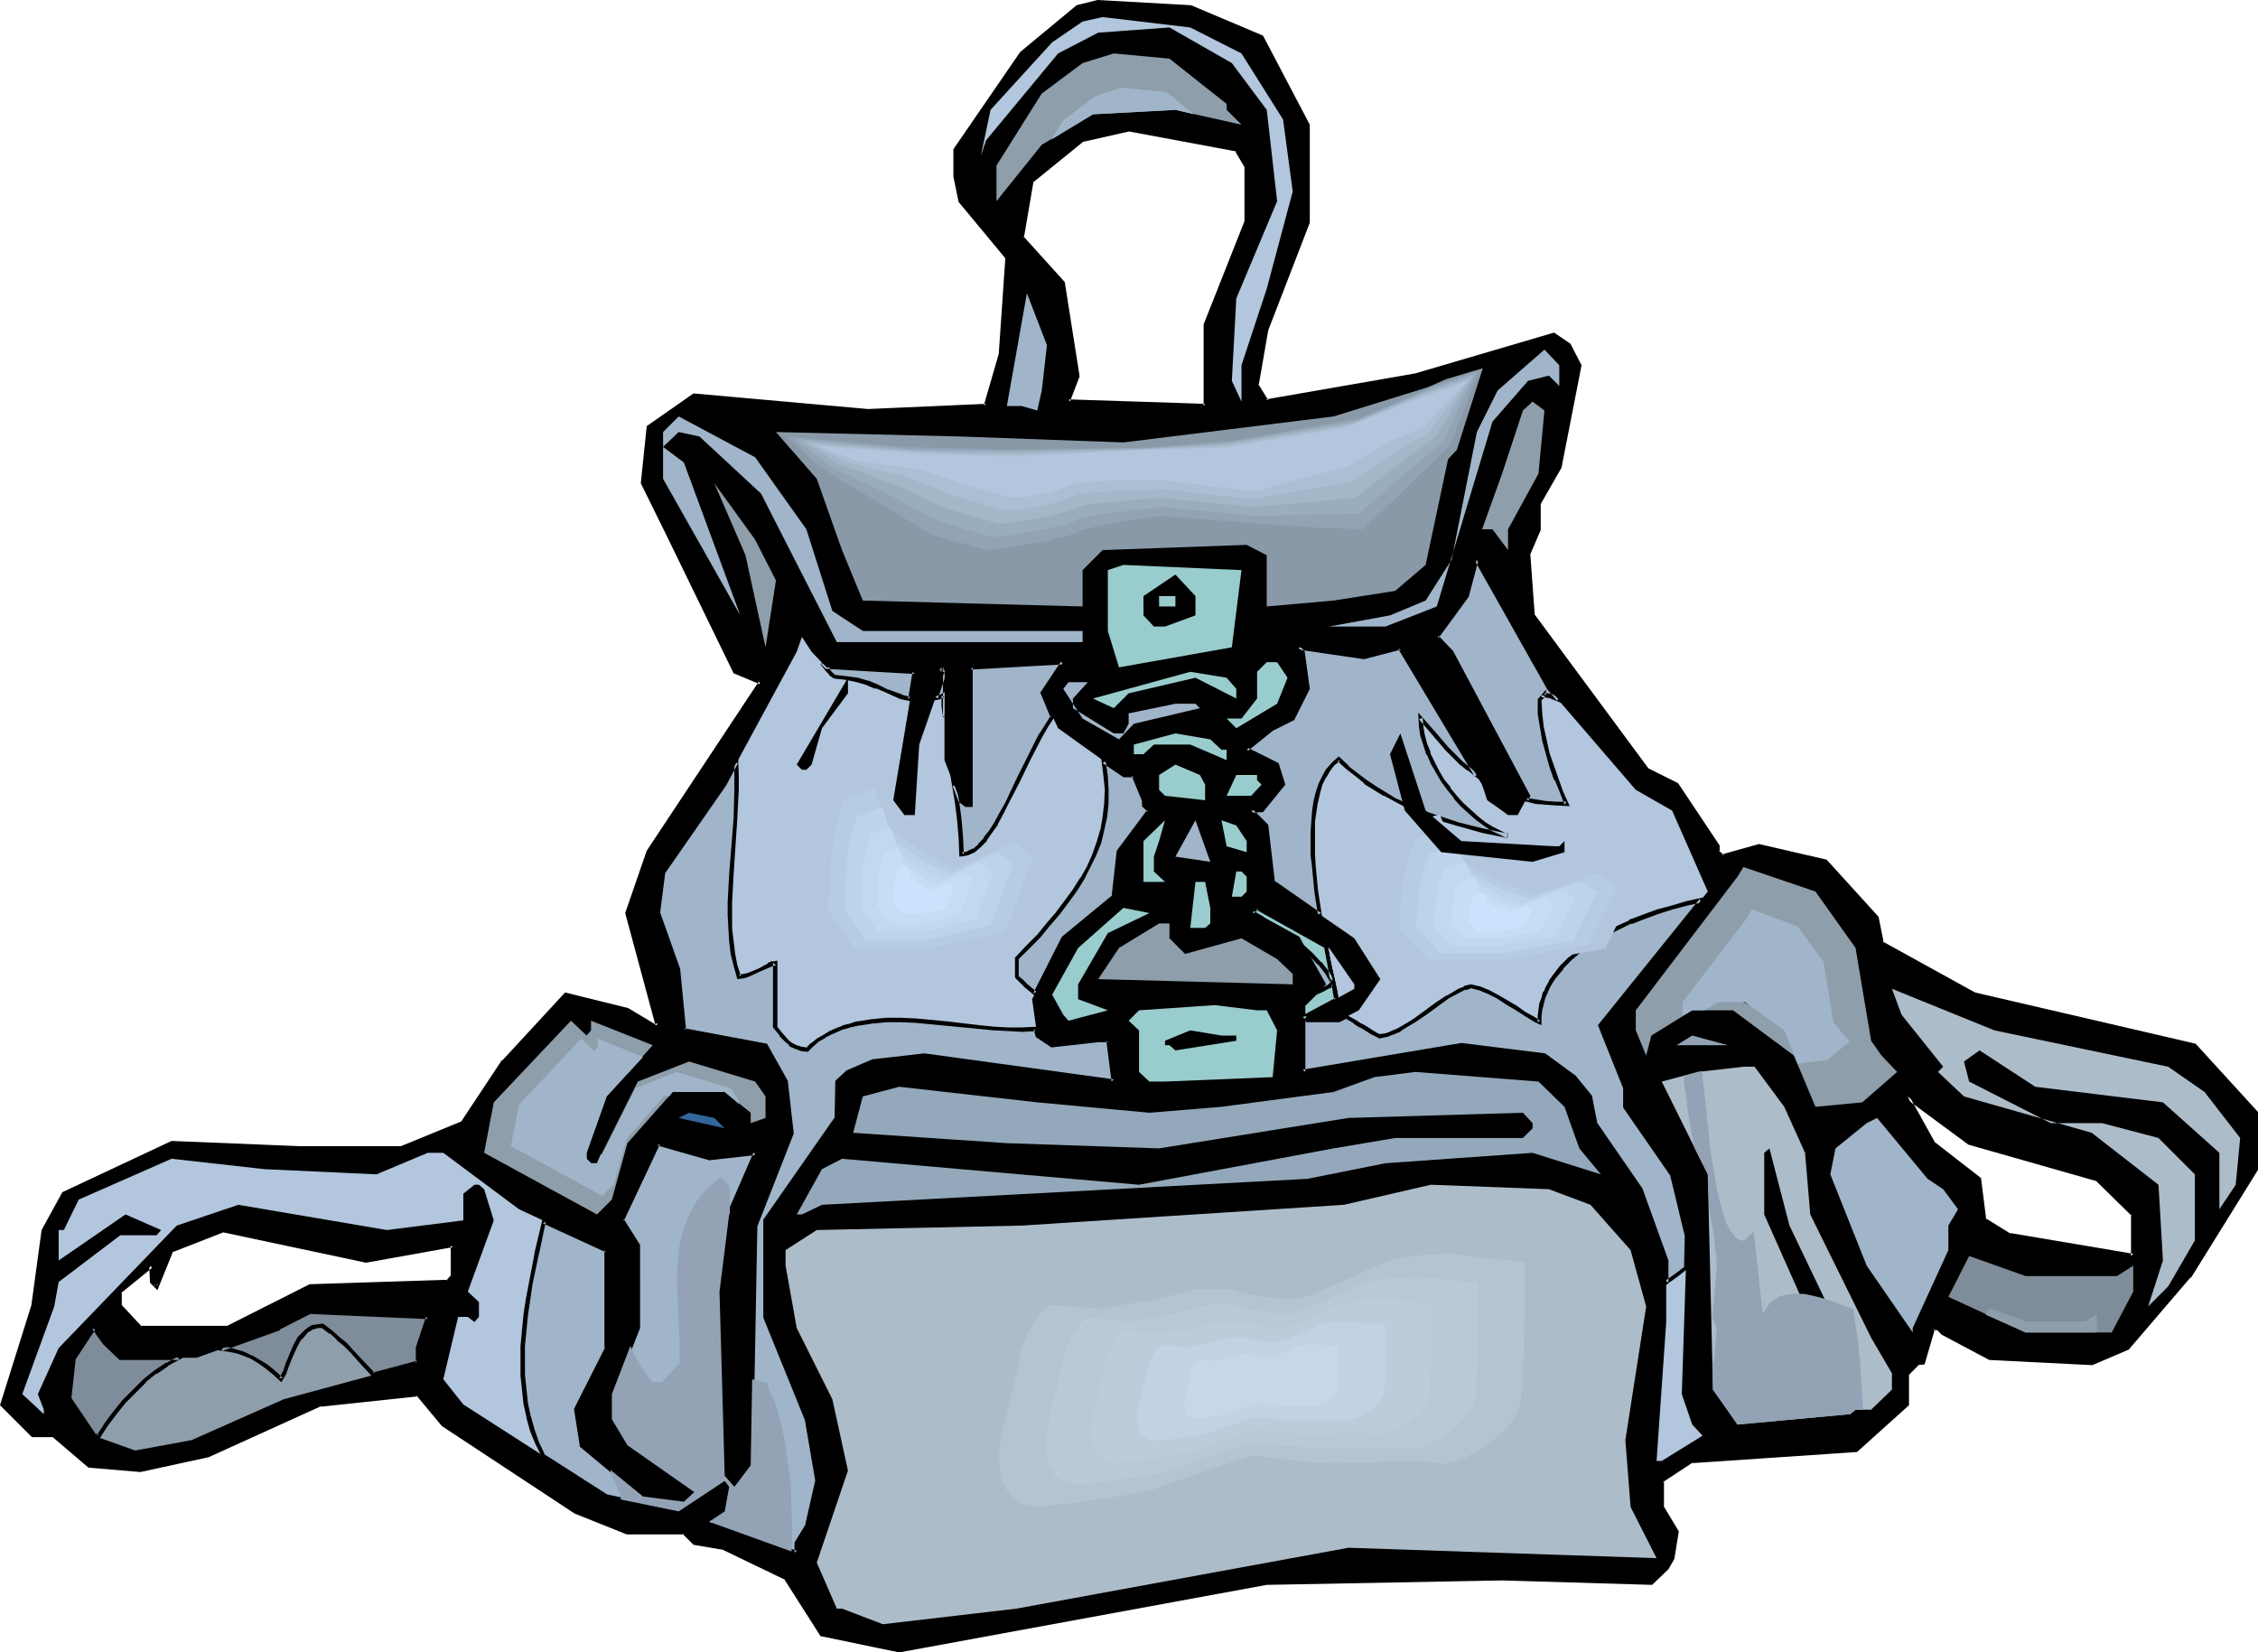 <?xml version="1.0" encoding="UTF-8" standalone="no"?>
<svg
   version="1.0"
   width="130.023mm"
   height="95.149mm"
   id="svg95"
   sodipodi:docname="Backpack 16.wmf"
   xmlns:inkscape="http://www.inkscape.org/namespaces/inkscape"
   xmlns:sodipodi="http://sodipodi.sourceforge.net/DTD/sodipodi-0.dtd"
   xmlns="http://www.w3.org/2000/svg"
   xmlns:svg="http://www.w3.org/2000/svg">
  <sodipodi:namedview
     id="namedview95"
     pagecolor="#ffffff"
     bordercolor="#000000"
     borderopacity="0.25"
     inkscape:showpageshadow="2"
     inkscape:pageopacity="0.0"
     inkscape:pagecheckerboard="0"
     inkscape:deskcolor="#d1d1d1"
     inkscape:document-units="mm" />
  <defs
     id="defs1">
    <pattern
       id="WMFhbasepattern"
       patternUnits="userSpaceOnUse"
       width="6"
       height="6"
       x="0"
       y="0" />
  </defs>
  <path
     style="fill:#000000;fill-opacity:1;fill-rule:evenodd;stroke:none"
     d="m 159.822,180.779 1.293,6.785 11.15,10.016 h 3.232 -8.888 l -7.918,-5.654 -2.101,-3.231 2.101,-9.047 5.656,-8.885 3.394,1.131 z"
     id="path1" />
  <path
     style="fill:#000000;fill-opacity:1;fill-rule:evenodd;stroke:none"
     d="m 456.358,256.548 -27.795,-7.755 -13.413,-10.178 5.656,10.178 10.019,7.755 0.97,9.047 5.494,3.231 26.987,4.524 v -9.047 z M 274.558,8.078 284.577,27.141 v 21.164 l -8.888,23.425 -2.101,12.278 2.101,3.393 32.32,-5.654 30.219,-8.885 3.232,2.262 2.262,4.362 -4.363,22.133 -4.525,7.916 v 5.654 l -2.262,5.654 0.97,13.086 24.725,33.603 6.626,3.231 8.888,13.409 v 1.292 l 1.131,0.969 7.918,-2.262 14.544,3.393 11.15,12.117 0.97,5.654 20.2,11.147 47.995,10.986 13.251,14.701 v 12.278 l -14.544,23.264 -13.251,15.671 -7.918,3.231 -22.301,-1.131 -10.019,-5.493 -1.131,-0.969 h -0.97 l -2.262,7.593 h -1.131 l -2.262,2.262 v 6.785 l -11.312,10.016 -35.552,2.262 -6.626,4.362 v 5.654 l 3.232,5.493 -0.97,5.654 -1.293,2.1 -3.232,3.231 -32.482,-0.969 -51.227,0.969 -79.992,14.701 -16.806,-3.393 -7.918,-12.278 -13.251,-6.624 -6.626,-1.131 -2.262,-2.262 h -12.282 l -11.312,-4.524 -28.765,-18.902 -5.494,-6.624 -21.17,2.262 -24.563,11.147 -14.706,3.231 -11.15,-1.131 -7.595,-6.462 H 7.272 l -6.787,-6.785 6.787,-21.325 2.262,-16.64 4.363,-7.916 23.432,-10.986 27.795,1.131 h 22.462 l 13.251,-5.493 8.888,-13.409 13.413,-14.54 13.413,3.393 5.494,3.231 h 1.131 l -6.626,-24.395 4.525,-13.247 24.563,-36.996 -5.818,-2.262 -14.382,-29.726 -5.494,-11.309 1.131,-12.278 10.019,-6.785 37.814,3.231 25.694,-0.969 3.232,-11.147 1.293,-21.164 -10.181,-12.278 -0.97,-5.331 v -5.816 l 14.382,-21.002 12.282,-10.178 4.363,-0.969 20.038,0.969 z m -3.232,27.949 -2.262,-3.393 -23.432,-4.362 -10.019,2.262 -10.989,8.885 -2.262,12.278 9.05,10.016 3.232,20.033 -2.101,5.654 29.734,0.969 V 70.599 l 9.05,-22.294 z M 98.576,271.088 l -18.907,3.231 -31.189,-6.624 -11.15,4.362 -3.232,7.916 -1.131,-0.969 v -3.554 l -6.787,5.654 v 3.231 l 4.363,4.685 h 19.069 l 17.776,-9.047 30.058,-0.969 1.131,-1.292 z"
     id="path2" />
  <path
     style="fill:#000000;fill-opacity:1;fill-rule:evenodd;stroke:none"
     d="m 456.519,256.225 -27.795,-7.916 v 0.162 l -15.029,-11.309 6.787,11.955 10.019,7.916 -0.162,-0.323 1.131,9.047 5.818,3.554 27.31,4.524 v -9.693 l -8.08,-7.916 -0.485,0.646 7.918,7.755 -0.162,-0.323 v 9.047 l 0.485,-0.485 -26.826,-4.524 0.162,0.162 -5.494,-3.393 0.162,0.323 -1.131,-9.047 -10.181,-7.916 0.162,0.162 -5.656,-10.178 -0.646,0.646 13.574,10.016 27.795,7.916 -0.162,-0.162 z"
     id="path3" />
  <path
     style="fill:#000000;fill-opacity:1;fill-rule:evenodd;stroke:none"
     d="m 274.396,8.401 -0.162,-0.162 10.019,19.225 -0.162,-0.323 v 21.164 -0.162 l -8.888,23.587 -2.101,12.278 2.262,3.716 32.805,-5.493 v 0 l 30.058,-8.885 -0.323,-0.162 3.394,2.262 -0.162,-0.162 2.262,4.524 -0.162,-0.323 -4.363,22.133 0.162,-0.162 -4.525,7.916 v 5.816 -0.162 l -2.424,5.654 0.97,13.409 25.048,33.765 6.626,3.231 -0.162,-0.162 8.888,13.571 v -0.323 1.454 l 1.293,1.292 8.242,-2.262 h -0.323 l 14.544,3.231 h -0.162 l 11.15,12.117 -0.162,-0.162 1.131,5.654 20.362,11.47 47.995,10.986 -0.162,-0.162 13.251,14.701 -0.162,-0.323 v 12.278 l 0.162,-0.162 -14.544,23.264 v -0.162 l -13.251,15.671 0.162,-0.162 -7.918,3.393 0.162,-0.162 -22.301,-1.131 0.323,0.162 -10.181,-5.493 h 0.162 l -1.293,-1.131 h -1.454 l -2.424,7.916 0.485,-0.323 h -1.293 l -2.586,2.585 v 6.947 l 0.162,-0.323 -11.312,10.016 0.323,-0.162 -35.714,2.262 -6.787,4.685 -0.162,5.978 3.394,5.493 -0.162,-0.323 -0.97,5.816 v -0.162 l -1.131,2.1 v -0.162 l -3.232,3.231 0.323,-0.162 -32.482,-0.969 -51.227,0.969 h -0.162 l -79.83,14.701 v 0 l -16.806,-3.393 0.323,0.162 -7.918,-12.278 -13.574,-6.785 -6.626,-0.969 h 0.323 l -2.424,-2.423 h -12.443 0.162 l -11.15,-4.362 v 0 L 96.798,309.699 v 0 l -5.656,-6.624 -21.493,2.1 -24.563,11.147 v 0 l -14.544,3.231 h 0.162 l -11.15,-0.969 h 0.162 l -7.757,-6.624 H 7.272 l 0.323,0.162 -6.787,-6.785 0.162,0.485 6.626,-21.325 v -0.162 l 2.424,-16.479 v 0.162 l 4.202,-7.916 -0.162,0.162 23.432,-11.147 -0.162,0.162 27.795,0.969 h 22.462 l 13.413,-5.493 9.05,-13.409 v 0 l 13.413,-14.54 -0.485,0.162 13.413,3.393 -0.162,-0.162 5.818,3.393 h 1.778 l -6.949,-25.041 v 0.323 l 4.686,-13.409 v 0.162 l 24.725,-37.319 -6.141,-2.423 0.162,0.162 -14.544,-29.888 -5.494,-11.147 v 0.162 l 1.293,-12.117 -0.162,0.323 9.858,-6.947 -0.323,0.162 37.814,3.231 h 0.162 l 26.018,-1.131 3.394,-11.47 1.293,-21.325 -10.342,-12.44 0.162,0.162 -0.97,-5.331 V 38.45 32.634 l -0.162,0.162 14.544,-21.002 -0.162,0.162 12.12,-10.178 -0.162,0.162 4.363,-1.131 v 0 l 20.038,1.131 h -0.162 l 15.514,6.462 0.485,-0.646 L 259.206,1.131 238.845,0 234.32,1.131 222.038,11.309 207.494,32.472 V 38.45 l 1.131,5.493 10.181,12.278 v -0.162 l -1.454,21.164 v -0.162 l -3.232,11.147 0.485,-0.323 -25.694,1.131 v 0 l -37.976,-3.393 -10.181,7.108 -1.293,12.44 5.656,11.47 14.544,29.888 5.818,2.423 -0.323,-0.646 -24.402,36.834 -4.686,13.571 6.626,24.556 0.485,-0.485 h -1.131 0.323 l -5.656,-3.393 -13.736,-3.393 -13.574,14.701 h -0.162 l -8.888,13.409 0.323,-0.162 -13.413,5.493 h 0.323 -22.462 l -27.795,-1.131 -23.755,11.147 -4.525,8.239 -2.262,16.64 v -0.162 L 0,305.822 l 6.949,6.947 h 4.848 -0.323 l 7.757,6.624 11.312,0.969 14.867,-3.231 24.563,-11.147 -0.162,0.162 21.17,-2.262 -0.323,-0.162 5.494,6.624 28.926,19.063 11.312,4.524 h 12.443 l -0.323,-0.162 2.424,2.423 6.626,1.131 h -0.162 l 13.413,6.462 -0.162,-0.162 7.918,12.44 17.13,3.554 79.992,-14.701 v 0 l 51.227,-0.969 32.643,0.969 3.555,-3.393 1.293,-2.262 0.97,-5.978 -3.394,-5.654 0.162,0.323 v -5.654 l -0.323,0.323 6.626,-4.362 -0.162,0.162 35.875,-2.423 11.312,-10.178 v -6.947 0.323 l 2.262,-2.262 -0.323,0.162 1.454,-0.162 2.262,-7.755 -0.323,0.323 h 0.97 l -0.323,-0.162 1.131,1.131 10.342,5.493 22.462,1.131 7.918,-3.393 13.413,-15.671 h 0.162 l 14.544,-23.425 V 242.008 l -13.574,-14.863 -47.995,-11.147 v 0 l -20.2,-11.147 0.323,0.323 -1.131,-5.654 -11.312,-12.44 -14.706,-3.393 -8.08,2.262 0.485,0.162 -1.131,-0.969 0.162,0.323 v -1.454 l -9.05,-13.571 -6.787,-3.393 0.323,0.162 -24.725,-33.442 v 0.162 l -0.97,-13.247 -0.162,0.323 2.424,-5.654 v -5.816 0.162 l 4.525,-7.916 4.363,-22.294 -2.424,-4.685 -3.555,-2.423 -30.219,8.885 v 0 l -32.482,5.654 0.485,0.162 -2.101,-3.393 v 0.323 l 2.101,-12.117 v 0 L 285.062,48.466 V 27.141 L 274.881,7.755 Z"
     id="path4" />
  <path
     style="fill:#000000;fill-opacity:1;fill-rule:evenodd;stroke:none"
     d="m 271.811,36.027 -2.424,-3.877 -23.755,-4.362 -10.181,2.262 -11.312,9.047 -2.101,12.763 9.05,10.178 -0.162,-0.323 3.232,20.194 v -0.323 l -2.262,6.139 30.866,1.131 V 70.599 70.761 l 9.05,-22.294 V 36.027 h -0.97 v 12.278 -0.162 l -8.888,22.456 v 17.771 l 0.323,-0.485 -29.734,-0.969 0.323,0.485 2.101,-5.493 -3.232,-20.517 -9.05,-10.016 0.162,0.323 2.101,-12.278 -0.162,0.323 11.15,-9.047 -0.162,0.162 10.019,-2.262 h -0.162 l 23.432,4.362 -0.323,-0.162 2.101,3.554 v -0.323 z"
     id="path5" />
  <path
     style="fill:#000000;fill-opacity:1;fill-rule:evenodd;stroke:none"
     d="m 98.899,270.442 -19.23,3.393 h 0.162 l -31.35,-6.462 -11.474,4.362 -3.394,8.078 0.808,-0.162 -1.131,-0.969 0.162,0.323 v -4.524 l -7.757,6.462 v 3.554 l 4.686,4.847 19.392,0.162 17.776,-9.209 -0.162,0.162 30.219,-1.131 1.454,-1.454 -0.162,-7.431 -0.808,0.646 v 6.624 l 0.162,-0.323 -1.131,1.292 0.323,-0.162 -30.058,0.969 -17.938,9.047 h 0.162 -19.069 l 0.323,0.162 -4.363,-4.685 v 0.323 -3.231 l -0.162,0.323 6.949,-5.654 -0.808,-0.323 0.162,3.716 1.616,1.616 3.394,-8.401 -0.162,0.162 11.15,-4.362 h -0.162 l 31.189,6.624 18.907,-3.393 -0.485,-0.323 z"
     id="path6" />
  <path
     style="fill:#b2c6dd;fill-opacity:1;fill-rule:evenodd;stroke:none"
     d="m 270.195,11.632 9.05,14.378 2.101,15.671 -5.656,21.164 -5.494,16.64 v 7.916 l -2.101,-4.524 0.97,-17.933 8.888,-21.164 -2.262,-19.871 -7.595,-10.178 -13.574,-7.755 -15.514,1.131 -8.726,4.524 -15.675,18.902 -1.131,3.393 2.101,-10.016 13.413,-14.701 6.626,-4.524 4.363,-0.969 19.069,2.262 z"
     id="path7" />
  <path
     style="fill:#8e9eaa;fill-opacity:1;fill-rule:evenodd;stroke:none"
     d="m 266.963,22.618 v 1.292 l 3.232,3.231 -14.382,-3.231 -17.938,0.969 -11.15,6.624 -9.858,12.278 v -7.755 l 9.858,-15.671 8.888,-6.624 6.787,-2.1 12.12,1.131 z"
     id="path8" />
  <path
     style="fill:#a0b5c9;fill-opacity:1;fill-rule:evenodd;stroke:none"
     d="m 226.725,84.978 -0.97,4.362 -3.394,-0.969 h -3.232 l 4.363,-24.556 4.363,11.309 z"
     id="path9" />
  <path
     style="fill:#a0b5c9;fill-opacity:1;fill-rule:evenodd;stroke:none"
     d="m 339.36,84.008 -2.262,-2.262 -4.525,1.131 -7.757,8.885 -12.12,40.227 -11.15,4.362 h -12.282 l 13.251,-2.423 7.757,-3.231 5.656,-8.885 5.494,-27.787 4.525,-9.047 10.181,-8.885 3.232,3.393 z"
     id="path10" />
  <path
     style="fill:#8999a8;fill-opacity:1;fill-rule:evenodd;stroke:none"
     d="m 310.272,122.943 -6.626,5.654 -13.413,2.1 -14.544,1.292 v -11.147 l -4.363,-2.262 -31.35,1.131 -4.363,4.362 v 7.916 l -47.834,-1.292 -4.525,-10.986 -5.494,-15.509 -8.888,-10.178 40.077,0.969 35.552,1.292 45.733,-5.654 32.32,-10.016 -6.626,15.671 z"
     id="path11" />
  <path
     style="fill:#8e9eaa;fill-opacity:1;fill-rule:evenodd;stroke:none"
     d="m 334.835,103.072 -6.626,12.117 v 4.524 l -3.394,-4.524 h -2.262 l 4.363,-12.117 4.525,-13.732 2.101,-1.939 2.586,1.939 z"
     id="path12" />
  <path
     style="fill:#a0b5c9;fill-opacity:1;fill-rule:evenodd;stroke:none"
     d="m 175.497,115.188 5.656,17.771 6.626,4.362 h 47.834 v 2.423 h -53.49 l -16.483,-32.311 -13.413,-12.44 -4.525,-0.969 -3.394,3.231 4.525,3.393 12.282,33.28 -16.806,-29.726 V 94.025 l 3.394,-3.393 16.645,8.885 z"
     id="path13" />
  <path
     style="fill:#8e9eaa;fill-opacity:1;fill-rule:evenodd;stroke:none"
     d="m 168.872,126.335 -2.262,14.54 -4.363,-20.033 -6.787,-15.671 8.888,12.278 z"
     id="path14" />
  <path
     style="fill:#b2c6dd;fill-opacity:1;fill-rule:evenodd;stroke:none"
     d="m 356.004,171.894 7.918,4.524 7.757,17.609 -23.27,29.08 5.333,13.409 v 4.362 l 10.181,14.701 3.232,13.247 -1.131,34.573 2.262,6.624 2.262,2.423 -8.888,5.493 h -1.131 l 2.101,-30.211 v -13.409 l -5.656,-15.509 -9.858,-14.378 -0.97,-5.816 -3.555,-4.2 -6.464,-4.685 -18.099,-2.262 -34.421,5.816 v -14.54 l 4.525,-4.524 -5.656,-10.016 -10.181,-5.493 1.293,-1.131 15.675,8.724 5.494,7.916 v 0.969 l -10.181,5.654 v 1.292 h 6.787 l 4.363,-2.262 4.686,-6.785 -5.656,-8.885 -17.776,-12.278 -1.293,-12.278 -3.394,-3.231 h 2.262 l 4.686,-5.654 -1.293,-4.362 -6.626,-3.231 5.656,-4.685 4.363,-2.1 3.232,-6.462 -0.97,-8.078 -1.131,-0.969 14.382,2.1 7.918,-2.1 17.776,29.888 1.131,3.393 3.232,2.262 1.293,0.969 h 2.101 l 2.262,-4.2 -16.645,-31.342 -3.232,-3.231 6.626,-8.885 2.101,-7.916 15.675,28.11 z"
     id="path15" />
  <path
     style="fill:#99cccc;fill-opacity:1;fill-rule:evenodd;stroke:none"
     d="m 268.094,140.875 -24.563,4.362 -2.424,-7.916 v -13.247 l 3.394,-1.131 25.694,1.131 z"
     id="path16" />
  <path
     style="fill:#000000;fill-opacity:1;fill-rule:evenodd;stroke:none"
     d="m 260.176,133.928 -6.626,2.423 h -2.424 l -2.262,-2.423 v -4.2 l 6.949,-4.685 4.363,4.685 z"
     id="path17" />
  <path
     style="fill:#99cccc;fill-opacity:1;fill-rule:evenodd;stroke:none"
     d="m 255.813,131.99 h -3.555 v -2.262 h 3.555 z"
     id="path18" />
  <path
     style="fill:#b2c6dd;fill-opacity:1;fill-rule:evenodd;stroke:none"
     d="m 179.861,145.237 19.23,0.969 -4.686,27.949 2.424,3.231 h 2.262 l 0.97,-15.348 5.494,-15.832 h -1.131 v -0.969 h 1.131 v 20.194 l 3.394,8.724 1.293,1.131 h 0.97 v -30.049 l 20.2,-1.131 -4.686,6.785 3.555,7.593 14.221,10.178 h 2.262 l 2.101,5.493 v 1.131 l 1.293,1.131 -6.626,9.047 -1.131,9.693 -10.989,9.047 -6.787,13.247 1.131,7.916 3.232,2.1 10.019,-0.969 h 2.101 l 1.293,8.885 -41.208,-5.654 -11.15,1.292 -5.494,2.262 -2.424,2.1 v 7.916 l -15.514,22.294 v 21.002 l 8.888,22.294 2.262,13.409 -2.262,10.016 -2.101,3.393 v 2.262 l -19.069,-6.785 3.394,-2.262 0.97,-5.331 -0.97,-1.292 -10.019,6.624 -15.675,-3.231 -31.189,-20.033 -4.363,-5.493 3.232,-13.571 h 2.101 l 1.454,1.131 0.97,-1.131 v -3.231 l -2.424,-2.262 5.656,-15.509 -2.101,-6.785 -1.131,-0.969 h -0.97 l -2.424,1.939 v 5.816 l -16.645,2.1 -32.32,-5.493 -13.413,4.524 -25.694,26.656 -4.525,10.016 1.293,3.393 v 0.969 l -4.686,-4.362 6.949,-19.063 0.97,-5.331 13.413,-10.178 h 7.918 l 0.97,-1.131 -7.757,-3.393 -14.544,10.016 v -6.624 h 1.131 l 3.232,-6.624 20.2,-8.885 20.2,2.262 24.402,1.131 11.15,-4.685 h 3.394 l 16.483,12.278 19.069,8.885 v 21.325 l -6.787,13.409 1.293,7.755 13.413,11.147 8.888,1.131 2.262,-2.1 -14.544,-10.178 -3.394,-5.654 v -5.493 l 5.656,-14.378 v -17.933 l -3.555,-5.493 7.918,-16.802 11.15,3.393 10.019,-1.292 -5.656,13.409 -2.101,16.802 1.131,40.065 2.101,2.423 3.555,-4.685 0.97,-52.182 7.918,-20.194 -1.293,-11.147 -4.363,-7.916 -17.776,-3.231 -1.131,-13.409 -4.525,-12.117 1.131,-9.047 13.413,-18.902 15.675,-28.918 1.131,-3.231 2.101,3.231 z"
     id="path19" />
  <path
     style="fill:#99cccc;fill-opacity:1;fill-rule:evenodd;stroke:none"
     d="m 280.214,147.499 -2.262,5.654 -8.888,5.331 -2.101,-2.1 h 3.232 l 3.394,-4.362 v -5.816 l 2.101,-2.1 h 2.262 z"
     id="path20" />
  <path
     style="fill:#99cccc;fill-opacity:1;fill-rule:evenodd;stroke:none"
     d="m 269.064,149.922 v 2.1 l -8.888,-4.524 -14.544,3.393 -3.232,3.231 -4.525,-2.1 21.17,-5.816 7.918,1.292 z"
     id="path21" />
  <path
     style="fill:#000000;fill-opacity:1;fill-rule:evenodd;stroke:none"
     d="m 178.891,158.485 -2.262,7.916 -1.131,1.131 h -0.97 l -1.131,-1.131 11.15,-18.902 v 3.393 z"
     id="path22" />
  <path
     style="fill:#a0b5c9;fill-opacity:1;fill-rule:evenodd;stroke:none"
     d="m 233.512,152.023 v 2.1 l 8.888,5.493 h 2.101 l 1.131,-2.1 v -2.262 l 10.181,-2.1 h 4.363 l 0.97,0.969 -14.382,3.393 -3.232,3.393 -7.918,-4.524 -4.202,-6.462 1.131,-1.454 h 4.202 z"
     id="path23" />
  <path
     style="fill:#99cccc;fill-opacity:1;fill-rule:evenodd;stroke:none"
     d="m 265.832,163.17 h 1.131 v 2.262 l -7.918,-3.393 h -7.918 l -2.262,2.1 h -2.101 v -2.1 l 9.05,-2.423 7.595,1.292 z"
     id="path24" />
  <path
     style="fill:#99cccc;fill-opacity:1;fill-rule:evenodd;stroke:none"
     d="m 262.276,170.763 v 3.393 l -8.726,-0.969 -1.293,-1.292 v -3.231 l 3.555,-2.262 5.333,2.262 z"
     id="path25" />
  <path
     style="fill:#99cccc;fill-opacity:1;fill-rule:evenodd;stroke:none"
     d="m 273.588,169.793 0.97,0.969 -2.262,2.423 h -5.333 l 2.101,-4.524 h 4.525 z"
     id="path26" />
  <path
     style="fill:#99cccc;fill-opacity:1;fill-rule:evenodd;stroke:none"
     d="m 251.126,186.434 v 3.231 l 2.424,2.262 h 0.97 -5.656 v -8.885 l 4.686,-4.524 -1.293,4.524 z"
     id="path27" />
  <path
     style="fill:#a0b5c9;fill-opacity:1;fill-rule:evenodd;stroke:none"
     d="m 255.813,186.434 4.363,-7.916 3.232,9.047 z"
     id="path28" />
  <path
     style="fill:#99cccc;fill-opacity:1;fill-rule:evenodd;stroke:none"
     d="m 271.326,183.041 v 2.423 l -4.363,-1.292 -1.131,-5.654 3.232,1.131 z"
     id="path29" />
  <path
     style="fill:#8e9eaa;fill-opacity:1;fill-rule:evenodd;stroke:none"
     d="m 403.838,206.305 3.394,20.194 2.262,3.231 3.394,3.554 -7.595,6.624 -10.181,0.969 -4.686,-11.147 -13.251,-9.855 h -8.888 l -8.888,5.493 -1.131,4.362 -2.262,-5.493 v -4.362 l 22.139,-29.08 1.293,-2.1 15.675,5.331 z"
     id="path30" />
  <path
     style="fill:#99cccc;fill-opacity:1;fill-rule:evenodd;stroke:none"
     d="m 271.326,190.796 v 3.231 l -1.131,1.131 h -2.101 l 0.97,-5.493 h 1.131 z"
     id="path31" />
  <path
     style="fill:#99cccc;fill-opacity:1;fill-rule:evenodd;stroke:none"
     d="m 263.408,197.581 v 3.393 l -1.131,0.969 h -3.232 l 1.131,-10.016 h 2.101 z"
     id="path32" />
  <path
     style="fill:#99cccc;fill-opacity:1;fill-rule:evenodd;stroke:none"
     d="m 241.107,203.074 -6.464,11.147 v 3.231 l 6.464,2.423 -8.565,2.262 -1.131,-1.292 -2.424,-4.362 5.656,-10.178 9.858,-8.724 5.656,1.131 z"
     id="path33" />
  <path
     style="fill:#8e9eaa;fill-opacity:1;fill-rule:evenodd;stroke:none"
     d="m 254.52,204.205 3.394,3.393 12.282,-3.393 7.757,4.524 3.394,3.231 v 2.262 l -42.339,-1.131 4.525,-6.785 8.726,-5.331 h 2.262 z"
     id="path34" />
  <path
     style="fill:#000000;fill-opacity:1;fill-rule:evenodd;stroke:none"
     d="m 398.344,225.368 v 2.1 l -20.2,-10.016 2.262,-3.231 12.443,5.654 z"
     id="path35" />
  <path
     style="fill:#adbcc9;fill-opacity:1;fill-rule:evenodd;stroke:none"
     d="m 471.871,232.153 7.918,5.493 7.757,10.016 -0.97,10.178 -3.555,5.331 v -12.278 l -12.282,-10.986 -27.795,-3.393 -12.12,-7.916 -3.394,2.423 1.131,4.362 17.776,9.047 h 11.15 l 12.282,3.231 7.918,7.916 v 14.378 l -5.818,10.016 -4.363,4.362 3.232,-10.016 -0.97,-16.479 -14.544,-11.309 -27.795,-7.916 -5.656,-5.331 1.131,-1.131 -9.05,-11.309 -2.101,-5.654 22.301,9.047 z"
     id="path36" />
  <path
     style="fill:#99cccc;fill-opacity:1;fill-rule:evenodd;stroke:none"
     d="m 275.689,219.875 2.262,4.362 -0.97,10.178 -23.432,0.969 h -3.394 l -2.262,-2.1 v -9.047 l -2.262,-2.1 2.262,-2.262 16.483,-1.131 9.211,1.131 z"
     id="path37" />
  <path
     style="fill:#8e9eaa;fill-opacity:1;fill-rule:evenodd;stroke:none"
     d="m 128.633,224.237 v -2.1 l 13.413,5.331 -10.019,11.147 -4.363,12.278 v 1.292 l 0.97,0.969 h 1.293 l 8.888,-17.771 11.15,-4.362 14.382,4.362 2.262,3.231 v 4.685 l -3.232,1.131 v -2.262 l -5.656,-4.524 h -11.312 l -9.858,11.147 -3.394,12.278 -3.232,3.231 -24.563,-13.409 2.101,-10.986 16.806,-17.771 3.394,3.231 z"
     id="path38" />
  <path
     style="fill:#000000;fill-opacity:1;fill-rule:evenodd;stroke:none"
     d="m 269.064,225.368 v 1.131 l -13.251,2.1 -1.293,-1.131 h -0.97 v -0.969 l 5.494,-2.262 6.787,1.131 z"
     id="path39" />
  <path
     style="fill:#93a3b5;fill-opacity:1;fill-rule:evenodd;stroke:none"
     d="m 364.892,227.468 3.394,-2.1 7.757,2.1 z"
     id="path40" />
  <path
     style="fill:#adbcc9;fill-opacity:1;fill-rule:evenodd;stroke:none"
     d="m 388.324,240.877 4.525,10.016 1.131,13.409 13.251,26.818 4.525,7.755 v 3.554 l -4.525,4.362 h -3.394 l -1.131,0.969 -24.563,2.262 -5.333,-7.593 -1.131,-46.851 -10.019,-20.194 7.918,-2.1 9.858,-1.131 h 2.424 z"
     id="path41" />
  <path
     style="fill:#93a8ba;fill-opacity:1;fill-rule:evenodd;stroke:none"
     d="m 340.491,240.877 3.232,9.047 4.686,5.654 -14.867,-4.685 -31.997,2.262 -16.968,3.393 -105.686,5.654 -4.363,2.1 h -1.131 l 5.494,-9.855 4.363,-2.262 64.64,5.654 42.339,-7.916 13.413,-2.262 h 27.795 l 2.101,-2.1 v -1.131 l -2.101,-2.262 -37.976,1.131 -41.208,6.624 -33.128,-1.131 -33.451,-2.262 2.101,-7.916 7.918,-2.1 30.058,3.393 24.402,2.262 15.675,-1.292 24.402,-3.231 8.888,-3.231 8.888,-1.131 26.826,2.1 z"
     id="path42" />
  <path
     style="fill:#326599;fill-opacity:1;fill-rule:evenodd;stroke:none"
     d="m 157.721,245.562 -10.019,-2.262 2.262,-1.131 5.494,1.131 z"
     id="path43" />
  <path
     style="fill:#a0b5c9;fill-opacity:1;fill-rule:evenodd;stroke:none"
     d="m 422.907,258.81 3.232,4.362 -2.101,3.554 v 5.331 l -7.757,16.963 v 0.969 l -10.019,-14.54 -7.918,-19.871 1.131,-5.654 6.787,-5.493 2.262,-1.131 10.989,13.247 z"
     id="path44" />
  <path
     style="fill:#000000;fill-opacity:1;fill-rule:evenodd;stroke:none"
     d="m 400.606,289.99 v 6.624 l -6.626,9.047 -1.131,-1.131 4.525,-10.016 -13.413,-30.211 v -13.409 l 1.131,-0.969 4.363,16.802 z"
     id="path45" />
  <path
     style="fill:#adbcc9;fill-opacity:1;fill-rule:evenodd;stroke:none"
     d="m 346.147,262.202 8.726,9.855 3.394,12.278 -4.525,29.08 1.131,14.54 5.656,11.147 -67.064,-2.262 -72.235,13.247 -29.088,3.393 -8.888,-3.393 h -1.131 l -4.363,-10.016 6.787,-20.033 -3.394,-15.509 -7.757,-15.509 -2.424,-13.571 v -3.393 l 6.787,-4.362 44.602,-0.969 70.134,-4.524 18.907,-4.362 25.694,0.969 z"
     id="path46" />
  <path
     style="fill:#7f8c99;fill-opacity:1;fill-rule:evenodd;stroke:none"
     d="m 460.721,277.712 3.555,-2.262 v 5.654 l -4.686,8.885 H 440.844 l -16.806,-7.755 4.525,-8.885 12.282,4.362 z"
     id="path47" />
  <path
     style="fill:#8e9eaa;fill-opacity:1;fill-rule:evenodd;stroke:none"
     d="m 90.981,293.382 v 3.231 l -29.25,7.916 -20.038,8.885 -12.282,2.262 -9.05,-3.231 -5.333,-7.916 1.131,-9.047 4.202,-6.462 2.424,3.231 3.394,3.231 h 16.645 l 17.938,-6.462 6.626,-3.554 25.694,1.131 z"
     id="path48" />
  <path
     style="fill:#a0b5c9;fill-opacity:1;fill-rule:evenodd;stroke:none"
     d="m 198.121,152.184 -1.778,-0.485 -1.778,-0.646 -1.939,-0.808 -1.778,-0.808 -2.101,-0.808 -2.101,-0.646 -2.424,-0.485 h -1.293 l -1.293,-0.162 -0.808,-0.646 -0.646,-0.808 -1.131,-1.616 0.808,0.969 19.23,0.969 z m -37.814,13.732 v 2.908 3.07 l -0.323,6.139 -0.323,6.139 -0.485,6.139 -0.323,5.978 v 2.908 l 0.162,2.908 0.162,2.746 0.323,2.585 0.646,2.746 0.646,2.423 0.97,-0.162 0.97,-0.323 2.424,-0.969 1.131,-0.646 0.97,-0.485 0.97,-0.323 h 0.323 l 0.162,-0.162 v 14.055 l 1.293,1.616 1.454,1.454 0.808,0.646 0.97,0.646 1.131,0.323 1.293,0.162 1.131,-1.131 1.293,-0.969 1.293,-0.808 1.293,-0.646 1.454,-0.646 1.293,-0.646 1.616,-0.485 1.454,-0.323 3.07,-0.485 3.232,-0.323 h 3.394 l 3.394,0.162 6.787,0.646 6.626,0.646 3.394,0.323 3.07,0.162 3.07,0.162 2.909,-0.162 0.323,1.454 3.232,2.1 10.019,-0.969 h 2.101 l 1.293,8.885 -41.208,-5.654 -11.15,1.292 -5.494,2.262 -2.424,2.1 v 7.916 l -15.514,22.294 v 21.002 l 8.888,22.294 2.262,13.409 -2.262,10.016 -2.101,3.393 v 2.262 l -19.069,-6.785 3.394,-2.262 0.97,-5.331 -0.97,-1.292 -10.019,6.624 -15.675,-3.231 -13.898,-8.885 -1.131,-2.746 -1.131,-2.746 -0.808,-2.908 -0.646,-2.908 -0.323,-3.07 -0.323,-3.07 v -3.231 -3.231 l 0.323,-3.393 0.323,-3.231 0.485,-3.393 0.485,-3.393 1.454,-6.785 1.616,-6.947 13.574,6.301 v 21.325 l -6.787,13.409 1.293,7.755 13.413,11.147 8.888,1.131 2.262,-2.1 -14.544,-10.178 -3.394,-5.654 v -5.493 l 5.656,-14.378 v -17.933 l -3.555,-5.493 7.918,-16.802 11.15,3.393 10.019,-1.292 -5.656,13.409 -2.101,16.802 1.131,40.065 2.101,2.423 3.555,-4.685 0.97,-52.182 7.918,-20.194 -1.293,-11.147 -4.363,-7.916 -17.776,-3.231 -1.131,-13.409 -4.525,-12.117 1.131,-9.047 13.413,-18.902 z m 65.125,50.243 5.979,-11.955 10.989,-9.047 1.131,-9.693 6.626,-9.047 -1.293,-1.131 v -1.131 l -2.101,-5.493 h -2.262 l -4.363,-3.07 0.485,3.231 0.162,3.07 v 3.07 l -0.323,2.908 -0.646,2.746 -0.646,2.746 -1.131,2.746 -1.131,2.585 -1.454,2.585 -1.616,2.423 -1.616,2.585 -1.939,2.423 -2.101,2.423 -2.101,2.585 -2.424,2.423 -2.424,2.585 v 1.939 1.939 l 1.131,0.969 0.97,0.969 z m 3.555,-60.098 -2.262,-5.17 4.686,-6.785 -20.2,1.131 v 30.049 h -0.97 l -1.293,-1.131 -1.293,-3.231 0.646,3.716 0.485,3.877 0.323,3.716 0.162,3.716 0.646,-0.162 0.646,-0.162 1.293,-0.485 1.293,-1.131 1.293,-1.292 1.131,-1.616 1.293,-1.939 1.131,-2.1 1.131,-2.262 2.424,-4.685 2.262,-5.008 1.293,-2.423 1.293,-2.423 1.293,-2.1 z m -23.432,-0.162 -0.162,-2.262 -0.162,-2.262 -0.808,0.323 -0.808,0.323 1.939,-5.816 h -1.131 v -0.969 h 1.131 z"
     id="path49" />
  <path
     style="fill:#000000;fill-opacity:1;fill-rule:evenodd;stroke:none"
     d="m 197.637,152.184 0.485,-0.485 -1.778,-0.485 h 0.162 l -1.778,-0.646 v 0 l -1.778,-0.646 -1.939,-0.969 v 0 l -1.939,-0.808 h -0.162 l -2.101,-0.646 h -0.162 l -2.262,-0.323 -1.293,-0.162 h -0.162 l -1.293,-0.162 0.323,0.162 -0.808,-0.646 v 0 l -0.646,-0.808 h 0.162 l -1.293,-1.454 -0.646,0.485 0.97,0.969 19.392,1.131 -0.485,-0.485 -0.97,5.978 0.808,0.485 1.131,-6.785 -19.715,-1.131 0.323,0.162 -0.808,-0.969 -0.808,0.646 1.293,1.616 v 0 l 0.646,0.646 v 0.162 l 0.97,0.646 1.454,0.162 v 0 l 1.293,0.162 2.262,0.485 v 0 l 2.262,0.646 h -0.162 l 1.939,0.808 v -0.162 l 1.939,0.808 1.778,0.808 v 0 l 1.778,0.808 h 0.162 l 2.262,0.485 z"
     id="path50" />
  <path
     style="fill:#000000;fill-opacity:1;fill-rule:evenodd;stroke:none"
     d="m 160.63,166.078 -0.808,-0.162 v 2.908 3.07 l -0.162,6.139 v 0 l -0.97,12.278 v 0 l -0.323,5.978 v 2.908 l 0.162,2.908 0.162,2.746 v 0 l 0.323,2.746 v 0 l 0.646,2.585 0.808,2.908 1.293,-0.162 h 0.162 l 0.97,-0.323 v 0 l 2.424,-1.131 2.262,-0.969 v 0 l 0.808,-0.323 h -0.162 0.323 v 0 l 0.323,-0.162 -0.646,-0.485 v 14.055 l 1.454,1.777 v 0.162 l 1.454,1.454 h 0.162 l 0.646,0.808 1.131,0.485 v 0 l 1.293,0.485 1.454,0.162 1.293,-1.292 v 0 l 1.131,-0.969 v 0 l 1.454,-0.808 h -0.162 l 1.293,-0.646 1.454,-0.646 1.454,-0.646 -0.162,0.162 1.454,-0.485 1.616,-0.323 h -0.162 l 3.232,-0.485 3.232,-0.323 h -0.162 3.394 l 3.394,0.162 h -0.162 l 6.787,0.646 6.787,0.646 3.232,0.323 h 0.162 l 3.07,0.162 3.07,0.162 2.909,-0.162 -0.485,-0.485 0.485,1.777 3.394,2.262 10.181,-1.131 v 0 h 2.101 l -0.323,-0.323 1.131,8.885 0.485,-0.485 -41.208,-5.654 -11.312,1.292 -5.656,2.423 -2.424,2.262 -0.162,8.078 0.162,-0.323 -15.675,22.456 v 21.325 l 9.05,22.294 v 0 l 2.262,13.247 v -0.162 l -2.262,10.016 v -0.162 l -2.262,3.716 v 2.262 l 0.485,-0.485 -18.907,-6.624 0.162,0.808 3.394,-2.423 1.131,-5.816 -1.454,-1.777 -10.342,6.947 h 0.323 l -15.675,-3.393 0.323,0.162 -13.898,-8.885 0.162,0.162 -1.293,-2.746 v 0 l -0.97,-2.746 v 0 l -0.808,-2.908 v 0.162 l -0.646,-3.07 -0.323,-3.07 -0.323,-3.07 v 0.162 -3.231 -3.231 0 l 0.323,-3.231 0.323,-3.393 0.485,-3.231 0.485,-3.393 1.454,-6.947 v 0.162 l 1.454,-6.947 -0.646,0.323 13.736,6.301 -0.323,-0.485 v 21.325 l 0.162,-0.162 -6.787,13.409 1.293,8.239 13.413,11.147 9.373,1.292 2.747,-2.746 -15.029,-10.339 0.162,0.162 -3.394,-5.654 0.162,0.162 v -5.493 0.162 l 5.656,-14.54 V 270.926 l -3.555,-5.654 v 0.485 l 7.918,-16.802 -0.646,0.323 11.312,3.231 10.181,-1.131 -0.485,-0.646 -5.818,13.409 -1.939,16.802 v 0.162 l 0.97,40.227 2.747,2.908 3.878,-5.17 0.97,-52.344 v 0.162 l 7.918,-20.194 -1.293,-11.47 -4.525,-8.078 -18.099,-3.393 0.485,0.323 -1.293,-13.247 -4.363,-12.278 v 0.162 l 1.131,-8.885 v 0.162 l 13.251,-19.063 v 0 l 2.586,-4.847 v -1.777 l -3.394,6.301 v -0.162 l -13.251,19.063 -1.293,9.209 4.525,12.278 v 0 l 1.293,13.571 18.099,3.393 -0.323,-0.323 4.363,7.916 -0.162,-0.162 1.293,11.309 v -0.323 l -7.918,20.194 -0.97,52.344 v -0.162 l -3.394,4.524 h 0.646 l -2.101,-2.423 v 0.323 l -0.97,-40.065 v 0 l 2.101,-16.64 h -0.162 l 5.979,-14.055 -10.666,1.292 h 0.162 l -11.474,-3.393 -8.242,17.286 3.717,5.654 v -0.162 17.933 -0.162 l -5.818,14.54 v 5.654 l 3.555,5.816 14.544,10.178 v -0.646 l -2.262,2.1 h 0.323 l -8.888,-1.292 0.162,0.162 -13.251,-11.147 0.162,0.323 -1.293,-7.916 v 0.323 l 6.787,-13.409 v -21.648 l -14.382,-6.785 -1.778,7.431 v 0.162 l -1.293,6.785 -0.646,3.393 -0.485,3.231 -0.323,3.393 -0.323,3.393 v 0 3.231 3.231 0 l 0.323,3.07 0.323,3.07 0.646,2.908 v 0.162 l 0.808,2.908 v 0 l 1.131,2.746 v 0 l 1.454,2.908 13.898,8.885 15.837,3.393 10.181,-6.785 h -0.485 l 0.97,1.131 -0.162,-0.323 -0.97,5.493 0.162,-0.323 -4.04,2.746 20.362,7.27 v -2.908 0.323 l 2.262,-3.554 2.262,-10.178 -2.262,-13.571 -9.05,-22.294 0.162,0.162 v -21.002 l -0.162,0.162 15.675,-22.294 v -8.078 l -0.162,0.323 2.424,-2.1 -0.162,0.162 5.494,-2.423 v 0.162 l 10.989,-1.292 h -0.162 l 41.854,5.654 -1.293,-9.855 h -2.586 -0.162 l -9.858,0.969 0.323,0.162 -3.232,-2.1 0.162,0.323 -0.485,-1.939 -3.232,0.162 h -3.07 l -3.07,-0.162 v 0 l -3.232,-0.323 -6.787,-0.808 -6.787,-0.646 v 0 l -3.394,-0.162 h -3.394 v 0 l -3.232,0.323 -3.07,0.485 h -0.162 l -1.454,0.485 -1.454,0.323 -0.162,0.162 -1.293,0.485 -1.454,0.646 -1.293,0.808 v 0 l -1.454,0.808 v 0 l -1.131,0.969 h -0.162 l -1.131,1.131 0.485,-0.162 -1.454,-0.162 h 0.162 l -1.131,-0.323 v 0 l -0.97,-0.485 v 0 l -0.646,-0.485 v 0 l -1.454,-1.616 v 0 l -1.293,-1.616 0.162,0.323 v -14.54 l -0.808,0.162 v 0 h -0.323 -0.162 l -0.808,0.323 v 0.162 l -2.101,1.131 -2.424,0.969 v 0 l -0.97,0.162 h 0.162 l -0.97,0.162 0.485,0.323 -0.808,-2.423 -0.485,-2.585 v 0 l -0.323,-2.746 v 0.162 l -0.323,-2.746 v -2.908 -2.908 l 0.323,-5.978 v 0 l 0.808,-12.117 v -0.162 l 0.323,-6.139 v -3.07 l -0.162,-4.524 z"
     id="path51" />
  <path
     style="fill:#000000;fill-opacity:1;fill-rule:evenodd;stroke:none"
     d="m 225.755,216.16 v 0.162 l 5.979,-11.955 -0.162,0.162 11.15,-9.047 1.293,-10.016 -0.162,0.162 6.787,-9.209 -1.454,-1.454 0.162,0.323 v -1.131 l -2.262,-5.978 h -2.586 0.323 l -5.171,-3.393 0.485,4.039 v 0 l 0.323,3.07 -0.162,3.07 v 0 l -0.323,2.746 -0.485,2.908 v -0.162 l -0.808,2.746 -0.97,2.746 v 0 l -1.131,2.585 -1.454,2.585 v -0.162 l -1.616,2.585 -1.778,2.423 -1.939,2.585 0.162,-0.162 -2.101,2.423 -2.101,2.585 -2.424,2.423 -2.424,2.585 v 4.362 l 1.131,1.131 0.97,0.969 v 0 l 2.747,2.262 v -0.969 l -0.808,-0.162 v 0.162 l 0.646,-0.323 -1.939,-1.616 v 0 l -0.97,-0.969 -1.131,-0.969 0.162,0.323 v -3.877 l -0.162,0.162 2.424,-2.423 2.424,-2.423 2.101,-2.585 2.101,-2.423 v 0 l 1.939,-2.585 1.778,-2.423 1.616,-2.585 v 0 l 1.293,-2.585 1.293,-2.585 v 0 l 1.131,-2.746 0.646,-2.746 v 0 l 0.646,-2.908 0.323,-2.908 v 0 -3.07 l -0.162,-3.07 v 0 l -0.485,-3.231 -0.646,0.485 4.525,3.07 h 2.262 l -0.485,-0.323 2.262,5.493 v -0.162 1.292 l 1.293,1.292 -0.162,-0.485 -6.626,8.885 -1.131,10.016 0.162,-0.323 -10.989,9.047 -6.141,12.117 z"
     id="path52" />
  <path
     style="fill:#000000;fill-opacity:1;fill-rule:evenodd;stroke:none"
     d="m 229.472,156.061 -2.262,-5.331 v 0.323 l 5.01,-7.27 -21.493,1.131 v 30.372 l 0.485,-0.485 h -0.97 l 0.323,0.162 -1.293,-1.131 0.162,0.162 -2.909,-7.108 1.293,7.755 0.485,3.877 0.323,3.877 v -0.162 l 0.162,4.2 1.293,-0.162 0.646,-0.162 1.454,-0.646 1.293,-1.131 v 0 l 1.293,-1.292 v -0.162 l 1.131,-1.616 1.293,-1.777 v -0.162 l 1.131,-2.1 1.131,-2.262 2.424,-4.685 2.424,-5.008 2.424,-4.685 v 0 l 1.293,-2.262 1.454,-2.262 -0.808,-0.323 -1.293,2.1 -1.454,2.262 v 0 l -2.424,4.847 -2.424,4.847 -2.262,4.847 -1.293,2.262 -1.131,2.1 v 0 l -1.131,1.777 -1.293,1.616 h 0.162 l -1.293,1.292 h 0.162 l -1.293,1.131 v -0.162 l -1.293,0.646 h 0.162 l -0.646,0.162 h -0.646 l 0.485,0.485 -0.162,-3.716 v 0 l -0.323,-3.877 -0.485,-3.716 -0.646,-3.877 -0.808,0.323 1.293,3.393 1.454,1.131 h 1.616 v -30.372 l -0.485,0.485 20.2,-1.131 -0.485,-0.646 -4.525,6.785 2.262,5.493 v -0.485 z"
     id="path53" />
  <path
     style="fill:#000000;fill-opacity:1;fill-rule:evenodd;stroke:none"
     d="m 205.232,155.9 h 0.808 l -0.162,-2.423 v 0.162 l -0.162,-3.07 -1.454,0.808 v 0 l -0.808,0.162 0.646,0.485 2.101,-6.139 h -1.778 l 0.485,0.323 v -0.969 l -0.485,0.485 h 1.131 l -0.323,-0.485 v 10.663 h 0.808 v -10.986 h -1.939 v 1.777 h 1.454 l -0.323,-0.485 -2.262,6.301 1.616,-0.323 0.97,-0.485 -0.646,-0.323 v 2.262 0 l 0.323,2.423 0.808,-0.162 z"
     id="path54" />
  <path
     style="fill:#a0b5c9;fill-opacity:1;fill-rule:evenodd;stroke:none"
     d="m 288.617,205.982 0.646,3.231 0.646,2.908 0.485,2.908 0.485,2.423 -6.302,3.393 v 1.292 h 6.787 l 1.616,-0.808 1.939,0.969 0.808,0.646 0.97,0.646 1.778,1.131 0.97,0.485 0.97,0.323 1.293,-0.323 1.293,-0.323 1.131,-0.646 1.293,-0.646 2.424,-1.454 2.424,-1.777 2.424,-1.777 2.424,-1.616 2.424,-1.292 1.293,-0.646 1.293,-0.485 1.939,0.485 1.939,0.969 1.939,0.969 2.101,1.131 1.939,1.292 1.778,1.131 1.616,0.969 0.97,0.646 0.646,0.323 0.162,-1.292 v -1.454 l 0.323,-1.292 0.323,-1.131 0.485,-1.292 0.646,-1.131 0.646,-1.131 0.646,-1.131 1.616,-2.1 1.939,-1.939 2.262,-1.939 2.424,-1.616 2.586,-1.616 2.747,-1.454 3.07,-1.292 2.909,-1.131 3.07,-1.131 3.07,-0.969 3.232,-0.808 3.07,-0.646 -21.816,27.141 5.333,13.409 v 4.362 l 10.181,14.701 3.232,13.247 -0.323,7.108 -1.939,1.616 -2.262,1.616 v -4.847 l -5.656,-15.509 -9.858,-14.378 -0.97,-5.816 -3.555,-4.2 -6.464,-4.685 -18.099,-2.262 -34.421,5.816 v -14.54 l 4.525,-4.524 -5.656,-10.016 -10.181,-5.493 1.293,-1.131 z m 50.581,-53.798 -1.616,-0.646 -0.808,-0.162 h -0.808 v -0.162 l -0.97,1.131 0.162,2.908 0.323,3.07 0.646,2.908 0.646,2.746 0.97,2.908 0.97,2.746 1.131,2.746 1.131,2.585 h -2.424 l -2.262,-0.323 -2.101,-0.162 -2.101,-0.485 0.485,-0.808 -16.645,-31.342 -3.232,-3.231 6.626,-8.885 2.101,-7.916 15.675,28.11 z m -17.776,16.64 -16.645,-27.949 -7.918,2.1 -14.382,-2.1 1.131,0.969 0.97,8.078 -3.232,6.462 -4.363,2.1 -5.656,4.685 6.626,3.231 1.293,4.362 -4.686,5.654 h -2.262 l 3.394,3.231 1.293,12.278 10.181,7.108 -0.646,-5.17 -0.646,-5.17 -0.162,-2.585 v -2.585 -2.423 l 0.162,-2.262 0.162,-2.262 0.323,-2.1 0.485,-1.939 0.485,-1.939 0.808,-1.616 0.97,-1.454 1.131,-1.292 1.131,-0.969 1.939,1.777 1.939,1.616 1.939,1.454 2.101,1.454 2.101,1.292 2.101,1.131 2.101,1.131 2.262,0.969 2.262,0.969 2.424,0.808 4.848,1.616 5.333,1.292 5.333,1.131 -1.616,-0.646 -1.616,-0.808 -1.778,-1.131 -1.616,-1.292 -1.616,-1.454 -1.616,-1.454 -1.454,-1.616 -1.454,-1.777 -1.293,-1.939 -1.131,-1.777 -0.97,-1.939 -0.97,-2.1 -0.808,-1.939 -0.485,-1.939 -0.323,-1.939 -0.162,-1.939 2.909,3.393 2.909,3.393 3.07,3.07 1.616,1.292 z"
     id="path55" />
  <path
     style="fill:#000000;fill-opacity:1;fill-rule:evenodd;stroke:none"
     d="m 288.294,206.305 -0.162,-0.323 0.646,3.231 0.646,3.07 0.97,5.331 0.323,-0.485 -6.626,3.554 0.162,1.777 h 7.272 l 1.616,-0.808 h -0.323 l 1.939,1.131 h -0.162 l 0.97,0.646 0.97,0.485 1.778,1.131 v 0 l 0.97,0.485 0.97,0.485 1.454,-0.323 h 0.162 l 1.131,-0.485 h 0.162 l 1.131,-0.485 h 0.162 l 1.131,-0.808 2.424,-1.454 2.424,-1.616 2.424,-1.777 2.424,-1.777 v 0 l 2.424,-1.292 1.293,-0.646 v 0.162 l 1.293,-0.485 h -0.323 l 1.939,0.485 v 0 l 1.939,0.808 1.939,0.969 v 0 l 1.939,1.292 1.939,1.131 1.778,1.131 1.778,1.131 0.808,0.485 v 0 l 1.454,0.646 v -1.939 0 l 0.162,-1.292 0.323,-1.292 v 0 l 0.323,-1.292 0.485,-1.131 v 0 l 0.485,-1.131 0.646,-1.131 v 0 l 0.646,-0.969 1.778,-2.1 h -0.162 l 1.939,-1.939 v 0 l 2.262,-1.939 v 0.162 l 2.424,-1.777 2.586,-1.616 v 0 l 2.747,-1.292 2.909,-1.454 v 0.162 l 2.909,-1.131 v 0 l 3.07,-1.131 3.07,-0.969 3.07,-0.808 3.07,-0.646 -0.323,-0.808 -22.139,27.464 5.494,13.732 v -0.323 4.524 l 10.181,14.701 v -0.162 l 3.232,13.409 v -0.162 l -0.162,7.108 0.162,-0.323 -2.101,1.616 -2.101,1.454 0.646,0.485 v -4.847 l -5.656,-15.671 -10.019,-14.54 0.162,0.162 -1.131,-5.816 -3.555,-4.362 -6.626,-4.847 -18.261,-2.262 -34.582,5.816 0.646,0.485 v -14.54 l -0.162,0.323 4.686,-4.847 -5.818,-10.339 -10.181,-5.654 v 0.808 l 1.293,-1.131 h -0.646 l 15.029,8.401 0.646,-0.646 -15.514,-8.562 -1.778,1.616 10.666,5.816 -0.162,-0.162 5.656,10.016 v -0.485 l -4.686,4.685 v 15.186 l 34.906,-5.816 v 0 l 17.938,2.262 -0.162,-0.162 6.626,4.685 -0.162,-0.162 3.555,4.362 -0.162,-0.162 1.131,5.816 9.858,14.54 v -0.162 l 5.494,15.509 v -0.162 5.654 l 2.909,-2.1 2.262,-1.777 0.323,-7.27 -3.394,-13.571 -10.181,-14.54 0.162,0.162 v -4.362 l -5.494,-13.571 v 0.485 l 22.624,-28.272 -4.363,0.969 -3.232,0.969 -3.07,0.808 -3.07,1.131 v 0 l -3.07,1.131 v 0.162 l -2.909,1.292 -2.747,1.454 v 0 l -2.586,1.616 -2.586,1.616 v 0 l -2.101,1.939 h -0.162 l -1.939,1.939 v 0 l -1.616,2.1 -0.808,1.131 v 0.162 l -0.646,1.131 -0.485,1.131 h -0.162 l -0.323,1.292 -0.485,1.292 v 0 l -0.162,1.292 -0.162,1.292 v 0.162 1.292 l 0.485,-0.323 -0.646,-0.485 v 0 l -0.808,-0.485 -1.778,-0.969 -1.778,-1.292 -1.939,-1.131 -1.939,-1.131 v 0 l -2.101,-1.131 -1.939,-0.808 v 0 l -2.101,-0.485 -1.454,0.323 v 0.162 l -1.293,0.485 -2.424,1.454 h -0.162 l -2.424,1.616 -2.424,1.777 -2.424,1.777 -2.424,1.454 -1.131,0.646 v 0 l -1.293,0.485 h 0.162 l -1.293,0.485 v 0 l -1.293,0.162 0.323,0.162 -0.97,-0.485 -0.808,-0.485 v 0 l -1.778,-1.131 -0.97,-0.485 -0.97,-0.646 v 0 l -2.101,-1.131 -1.778,0.808 h 0.162 -6.787 l 0.485,0.485 v -1.292 l -0.323,0.485 6.626,-3.716 -1.131,-5.493 -0.646,-3.07 -0.646,-3.393 z"
     id="path56" />
  <path
     style="fill:#000000;fill-opacity:1;fill-rule:evenodd;stroke:none"
     d="m 338.875,152.507 0.485,-0.646 -1.616,-0.808 -0.808,-0.162 v 0 h -0.97 l 0.485,0.485 v -1.292 l -1.778,2.1 v 3.07 0.162 l 0.485,2.908 0.485,2.908 v 0 l 0.808,2.908 0.808,2.908 0.97,2.746 h 0.162 l 1.131,2.746 0.97,2.585 0.485,-0.646 h -2.424 v 0 l -2.101,-0.162 -2.101,-0.323 -2.101,-0.323 0.323,0.646 0.485,-1.131 -16.806,-31.503 -3.232,-3.393 v 0.646 l 6.626,-9.047 2.101,-7.916 h -0.808 l 15.837,28.11 2.101,2.423 1.778,0.808 -3.232,-3.716 h 0.162 l -16.322,-28.918 -2.424,8.885 v -0.162 l -6.787,9.37 3.555,3.393 v 0 l 16.483,31.342 v -0.485 l -0.485,1.292 2.586,0.646 2.101,0.162 2.262,0.162 v 0 l 3.07,0.162 -1.454,-3.231 -0.97,-2.746 v 0 l -0.97,-2.746 -0.97,-2.746 -0.646,-2.908 v 0 l -0.646,-2.908 -0.323,-2.908 v 0 l -0.162,-2.908 -0.162,0.323 0.97,-1.131 -0.808,-0.323 v 0.485 l 1.293,0.162 v 0 l 0.808,0.162 h -0.162 l 3.232,1.292 z"
     id="path57" />
  <path
     style="fill:#000000;fill-opacity:1;fill-rule:evenodd;stroke:none"
     d="m 323.038,170.601 -18.099,-30.211 -8.242,2.1 h 0.162 l -15.675,-2.262 2.101,1.939 -0.162,-0.162 0.97,7.916 0.162,-0.323 -3.232,6.624 0.162,-0.162 -4.525,2.1 -6.141,5.008 7.272,3.554 -0.162,-0.162 1.131,4.362 0.162,-0.485 -4.686,5.816 0.323,-0.323 h -3.232 l 4.04,4.039 -0.162,-0.162 1.454,12.44 11.15,7.755 -0.97,-6.301 -0.485,-5.17 -0.162,-2.585 v 0.162 -2.585 -2.423 -2.262 0 l 0.323,-2.262 0.323,-2.1 v 0.162 l 0.485,-2.1 0.485,-1.777 v 0 l 0.808,-1.616 v 0.162 l 0.808,-1.454 v 0 l 0.97,-1.292 v 0 l 1.293,-0.969 h -0.646 l 1.939,1.777 v 0 l 2.101,1.616 1.778,1.454 v 0.162 l 2.101,1.292 2.101,1.292 h 0.162 l 2.101,1.131 2.101,1.131 2.262,1.131 v 0 l 2.262,0.808 h 0.162 l 2.262,0.969 5.01,1.454 5.171,1.454 v 0 l 5.494,1.131 0.162,-0.808 -1.616,-0.808 -1.616,-0.808 v 0 l -1.616,-0.969 -1.616,-1.292 v 0 l -1.616,-1.454 -1.616,-1.454 -1.454,-1.616 v 0 l -1.454,-1.777 h 0.162 l -1.454,-1.777 -1.131,-1.939 v 0 l -0.97,-1.939 -0.97,-1.939 h 0.162 l -0.808,-1.939 v 0 l -0.485,-1.939 v 0.162 l -0.323,-1.939 v 0 l -0.162,-1.939 -0.808,0.323 2.909,3.393 2.909,3.393 3.07,3.07 1.616,1.292 h 0.162 l 3.555,2.908 -1.454,-2.1 -1.616,-1.454 v 0 l -1.616,-1.292 -3.07,-3.07 -2.909,-3.393 -3.717,-4.2 0.162,3.07 v 0 l 0.323,2.1 v 0 l 0.646,1.939 v 0 l 0.646,2.1 h 0.162 l 0.808,1.939 1.131,1.939 v 0 l 1.131,1.939 1.293,1.777 v 0 l 1.454,1.777 v 0.162 l 1.454,1.616 1.616,1.454 1.616,1.454 v 0 l 1.778,1.292 1.616,1.131 v 0 l 1.778,0.808 1.616,0.808 0.323,-0.969 -5.494,-1.131 v 0 l -5.171,-1.292 -4.848,-1.616 -2.424,-0.808 h 0.162 l -2.424,-0.969 v 0.162 l -2.262,-1.131 -2.101,-0.969 -2.101,-1.292 v 0 l -2.101,-1.292 -1.939,-1.292 v 0 l -1.939,-1.454 -2.101,-1.616 h 0.162 l -2.262,-2.1 -1.454,1.292 -1.131,1.292 -0.162,0.162 -0.808,1.454 v 0 l -0.808,1.616 v 0 l -0.646,1.939 -0.485,1.939 v 0 l -0.323,2.262 -0.162,2.1 v 0.162 l -0.162,2.262 v 2.423 2.585 0 l 0.323,2.585 0.485,5.17 0.808,5.331 0.646,-0.485 -10.181,-7.108 0.162,0.323 -1.454,-12.44 -3.394,-3.393 -0.323,0.808 2.586,-0.162 4.848,-5.978 -1.454,-4.685 -6.787,-3.393 v 0.808 l 5.818,-4.685 -0.162,0.162 4.525,-2.262 3.394,-6.785 -1.131,-8.239 -1.131,-1.131 -0.323,0.808 14.382,2.1 8.08,-2.1 -0.646,-0.162 16.645,27.787 0.646,-0.485 z"
     id="path58" />
  <path
     style="fill:#adbcc9;fill-opacity:1;fill-rule:evenodd;stroke:none"
     d="m 245.955,279.973 -11.958,1.939 -13.736,-0.969 h -0.162 l -0.162,0.162 -0.323,0.323 -0.323,0.323 -0.485,0.323 -0.646,0.646 -0.485,0.646 -0.646,0.969 -0.646,0.808 -0.646,1.131 -0.646,1.292 -0.646,1.292 -0.646,1.616 -0.646,1.616 -0.485,1.777 -0.323,1.939 -0.323,1.939 -0.485,1.939 -0.808,3.554 -0.808,3.393 -0.808,3.07 -0.808,2.908 -0.485,2.746 -0.485,2.585 v 2.585 1.292 1.292 l 0.323,0.969 0.162,1.131 0.323,0.969 0.323,0.969 0.485,0.808 0.485,0.808 1.131,1.292 1.454,1.131 1.454,0.646 1.939,0.485 0.485,0.162 h 0.646 1.454 l 1.939,-0.162 2.262,-0.162 2.424,-0.162 2.586,-0.485 5.333,-0.646 2.424,-0.485 2.586,-0.485 2.262,-0.323 1.939,-0.323 0.97,-0.323 h 0.808 l 0.646,-0.162 0.646,-0.162 h 0.485 l 0.323,-0.162 h 0.162 0.162 l 25.694,-8.885 h 0.162 0.485 l 0.97,0.162 0.97,0.162 1.454,0.162 h 1.454 l 1.778,0.323 1.778,0.162 3.555,0.485 3.717,0.323 h 1.616 l 1.454,0.162 1.293,0.162 h 1.131 0.97 l 1.293,-0.162 h 1.616 1.778 l 1.778,-0.162 h 1.778 l 4.04,-0.162 h 4.04 3.878 1.616 l 1.454,0.162 h 1.293 l 1.131,0.323 h 0.97 l 1.293,-0.162 1.454,-0.323 1.616,-0.485 1.454,-0.808 1.778,-0.808 1.616,-0.969 1.778,-1.131 1.616,-1.131 1.616,-1.454 1.454,-1.292 1.131,-1.454 1.131,-1.454 0.97,-1.454 0.646,-1.616 0.323,-1.454 v -0.808 l 0.162,-0.969 0.162,-1.939 0.162,-2.423 0.162,-2.746 v -2.908 l 0.162,-2.908 0.162,-5.978 v -3.07 -5.17 -2.262 -4.524 l -18.746,-1.939 h -1.939 -1.131 l -0.97,0.162 -2.586,0.162 -2.747,0.162 -2.909,0.323 -1.293,0.323 -1.131,0.162 -1.131,0.323 -0.97,0.323 -0.97,0.485 -1.131,0.485 -2.424,1.131 -2.747,1.131 -2.909,1.292 -2.747,1.292 -2.909,1.131 -2.586,1.131 -1.293,0.485 -1.131,0.485 -1.293,0.323 -1.131,0.162 h -1.616 -1.454 l -3.07,-0.323 -3.07,-0.485 -1.454,-0.162 -1.293,-0.323 -1.293,-0.323 -1.131,-0.323 -0.808,-0.162 -0.646,-0.162 -0.485,-0.162 -0.162,-0.162 h -8.888 z"
     id="path59" />
  <path
     style="fill:#b5c4d1;fill-opacity:1;fill-rule:evenodd;stroke:none"
     d="m 250.318,283.043 -5.171,0.808 -5.01,0.969 -11.797,-0.808 v 0 l -0.162,0.162 -0.323,0.162 -0.323,0.323 -0.323,0.323 -0.485,0.485 -0.485,0.646 -0.485,0.646 -0.646,0.808 -0.485,0.969 -0.646,0.969 -0.485,1.131 -0.485,1.292 -0.646,1.454 -0.323,1.616 -0.323,1.616 -0.808,3.231 -0.646,3.07 -0.646,2.746 -0.646,2.746 -0.646,2.423 -0.485,2.262 -0.323,2.262 v 2.1 2.1 l 0.323,1.939 0.646,1.616 0.808,1.454 0.97,1.131 1.131,0.808 1.293,0.808 1.454,0.323 0.485,0.162 h 0.485 1.293 l 1.778,-0.162 1.939,-0.162 1.939,-0.162 2.262,-0.323 4.525,-0.646 2.101,-0.323 2.101,-0.323 2.101,-0.323 1.616,-0.323 1.454,-0.323 0.485,-0.162 h 0.646 l 0.323,-0.162 h 0.323 0.162 0.162 l 10.827,-3.877 10.989,-3.716 h 0.162 0.485 0.646 l 0.97,0.162 1.131,0.162 1.293,0.162 2.909,0.323 3.232,0.323 2.909,0.323 h 1.454 l 1.293,0.162 h 0.97 0.97 0.808 1.293 1.131 l 1.454,-0.162 h 3.232 l 3.394,-0.162 3.555,-0.162 h 1.616 l 1.454,0.162 h 1.454 l 1.293,0.162 h 1.131 l 0.97,0.162 0.808,0.162 1.131,-0.162 1.131,-0.323 1.293,-0.485 1.454,-0.485 1.293,-0.808 1.616,-0.808 1.293,-0.969 1.454,-0.969 1.293,-1.131 1.293,-1.131 1.131,-1.292 0.808,-1.292 0.808,-1.292 0.485,-1.292 0.323,-1.292 0.162,-1.454 0.162,-1.777 v -1.939 l 0.162,-2.262 0.162,-2.423 v -2.585 l 0.162,-5.17 v -2.423 -2.423 -2.1 -5.654 l -7.918,-0.808 -8.08,-0.969 h -1.616 l -0.808,0.162 h -0.97 -2.101 l -2.262,0.323 -2.424,0.162 -2.262,0.485 -0.97,0.323 -0.808,0.323 -0.808,0.323 -0.97,0.485 -1.939,0.808 -2.424,1.131 -2.424,1.131 -4.848,2.1 -2.262,0.969 -2.101,0.646 -0.97,0.323 -1.131,0.162 h -1.131 -1.293 l -2.586,-0.323 -2.747,-0.323 -2.262,-0.485 -1.131,-0.323 -0.808,-0.162 -0.808,-0.162 -0.485,-0.323 h -0.323 -0.162 -7.757 l -5.01,1.292 z"
     id="path60" />
  <path
     style="fill:#bac9d6;fill-opacity:1;fill-rule:evenodd;stroke:none"
     d="m 254.52,286.112 -4.202,0.808 -2.101,0.323 -2.101,0.323 -4.848,-0.323 -4.848,-0.485 v 0.162 h -0.162 l -0.162,0.162 -0.323,0.323 -0.323,0.323 -0.323,0.323 -0.485,0.485 -0.323,0.646 -0.97,1.454 -0.485,0.808 -0.323,0.969 -0.485,1.131 -0.485,1.131 -0.323,1.292 -0.323,1.292 -0.485,2.746 -0.485,2.423 -0.646,2.423 -0.485,2.1 -0.485,2.1 -0.485,1.939 -0.162,1.777 v 1.777 1.777 l 0.323,1.616 0.485,1.292 0.646,1.131 0.646,0.969 0.97,0.646 1.131,0.646 1.293,0.323 h 0.646 1.131 1.293 l 1.616,-0.162 1.778,-0.162 1.778,-0.323 3.717,-0.485 3.394,-0.646 1.616,-0.162 1.454,-0.323 1.131,-0.162 0.97,-0.162 0.646,-0.162 v 0 h 0.162 l 9.05,-3.231 8.888,-2.908 h 0.162 0.323 0.646 l 0.808,0.162 h 0.97 l 0.97,0.162 2.424,0.162 5.171,0.485 1.131,0.162 h 1.131 0.808 0.808 1.616 0.97 1.293 l 2.586,-0.162 h 2.909 6.626 0.97 l 0.97,0.162 h 0.646 l 0.808,0.162 0.808,-0.162 1.131,-0.162 0.97,-0.485 1.131,-0.485 1.293,-0.485 2.262,-1.454 2.262,-1.777 0.97,-0.969 0.97,-0.969 0.808,-1.131 0.646,-0.969 0.323,-1.131 0.323,-0.969 0.162,-1.292 v -1.292 l 0.162,-1.777 v -1.777 l 0.162,-4.2 0.162,-4.2 v -4.039 -1.777 -4.685 l -13.251,-1.292 h -1.293 l -0.646,0.162 h -0.808 l -1.778,0.162 -3.878,0.323 -1.778,0.323 -0.808,0.162 -0.808,0.162 -1.454,0.646 -1.616,0.808 -1.939,0.808 -1.939,0.969 -3.878,1.777 -1.939,0.808 -1.778,0.485 -0.808,0.323 h -0.97 -1.939 l -2.262,-0.162 -2.101,-0.323 -1.939,-0.323 -0.97,-0.323 -0.646,-0.162 -0.646,-0.162 -0.485,-0.162 -0.162,-0.162 h -0.162 -6.302 l -4.202,1.131 z"
     id="path61" />
  <path
     style="fill:#bcccdb;fill-opacity:1;fill-rule:evenodd;stroke:none"
     d="m 258.883,289.344 -3.394,0.485 -3.232,0.646 -7.757,-0.646 v 0.162 l -0.485,0.323 -0.485,0.485 -0.646,0.808 -0.808,1.292 -0.646,1.292 -0.646,1.777 -0.323,0.969 -0.323,1.131 -0.323,2.1 -0.485,1.939 -0.323,1.777 -0.485,1.777 -0.323,1.616 -0.323,1.454 -0.162,1.454 -0.162,1.454 0.162,1.292 0.162,1.292 0.323,0.969 0.485,0.969 0.646,0.646 0.808,0.646 0.808,0.485 0.97,0.323 h 0.646 0.808 1.131 l 1.131,-0.162 1.293,-0.162 1.616,-0.323 2.747,-0.323 2.909,-0.485 1.293,-0.162 1.131,-0.162 0.808,-0.323 h 0.808 l 0.323,-0.162 h 0.323 l 14.059,-4.847 h 0.162 0.323 0.485 l 0.646,0.162 h 0.646 l 0.808,0.162 1.939,0.162 4.04,0.323 1.778,0.162 h 0.646 0.646 1.293 0.808 0.808 l 2.101,-0.162 h 2.262 l 2.101,-0.162 2.101,0.162 h 0.97 0.808 l 0.808,0.162 h 0.485 0.646 0.646 l 0.808,-0.162 0.808,-0.323 0.808,-0.323 0.97,-0.485 1.939,-1.131 1.778,-1.454 0.808,-0.646 0.646,-0.969 0.646,-0.646 0.485,-0.808 0.323,-0.969 0.162,-0.808 v -0.969 l 0.162,-1.131 v -1.292 l 0.162,-1.454 v -3.231 l 0.162,-3.393 v -3.07 -5.008 l -10.181,-1.131 h -1.131 l -1.131,0.162 h -1.454 l -3.07,0.323 -1.454,0.323 -1.131,0.323 -1.131,0.485 -1.293,0.646 -1.616,0.646 -1.454,0.646 -3.232,1.454 -1.454,0.485 -1.293,0.485 -0.646,0.162 -0.808,0.162 h -1.454 l -1.778,-0.162 -1.616,-0.323 -1.616,-0.323 -1.131,-0.323 h -0.485 l -0.485,-0.162 h -0.162 -0.162 -4.848 l -3.232,0.646 z"
     id="path62" />
  <path
     style="fill:#c1d3e2;fill-opacity:1;fill-rule:evenodd;stroke:none"
     d="m 263.084,292.413 -4.686,0.808 -5.656,-0.485 -0.162,0.162 -0.162,0.162 -0.485,0.485 -0.485,0.485 -0.485,0.969 -0.646,0.969 -0.323,1.131 -0.485,1.616 -0.323,1.616 -0.323,1.454 -0.323,1.292 -0.323,1.292 -0.485,2.262 -0.162,0.969 v 1.131 0.969 l 0.162,0.969 0.646,1.292 0.485,0.485 0.485,0.485 0.646,0.323 0.808,0.162 0.485,0.162 h 0.485 l 0.808,-0.162 h 0.97 l 1.939,-0.323 2.101,-0.323 2.101,-0.323 0.97,-0.162 0.808,-0.162 h 0.646 l 0.485,-0.162 0.323,-0.162 h 0.162 l 5.171,-1.777 5.171,-1.777 v 0 l 0.323,0.162 h 0.323 0.485 l 1.131,0.162 1.293,0.162 2.909,0.323 h 1.293 0.485 0.485 0.97 1.131 1.616 1.616 l 1.616,-0.162 h 1.454 l 1.293,0.162 h 0.485 0.485 0.323 0.485 l 0.646,-0.162 0.646,-0.162 1.293,-0.646 1.293,-0.808 1.454,-0.969 0.97,-1.131 0.97,-1.131 0.162,-0.646 0.162,-0.646 v -0.646 l 0.162,-0.969 v -0.969 -0.969 l 0.162,-4.847 V 292.09 288.374 l -7.595,-0.646 h -0.808 -0.808 -0.97 l -2.262,0.162 -1.131,0.323 -0.808,0.162 -0.808,0.323 -0.97,0.485 -2.101,0.969 -2.262,0.969 -1.131,0.485 -0.97,0.323 -0.97,0.323 h -1.131 l -2.586,-0.323 -1.131,-0.323 -0.808,-0.162 -0.646,-0.162 -0.162,-0.162 v 0 h -3.555 z"
     id="path63" />
  <path
     style="fill:#c6d8e8;fill-opacity:1;fill-rule:evenodd;stroke:none"
     d="m 267.286,295.483 -2.909,0.646 -3.394,-0.323 v 0.162 h -0.162 l -0.323,0.323 -0.323,0.323 -0.323,0.485 -0.323,0.646 -0.323,0.808 -0.323,0.969 -0.323,1.939 -0.323,1.454 -0.323,1.454 -0.162,1.292 v 0.646 l 0.162,0.485 0.323,0.969 0.646,0.646 0.808,0.323 h 0.808 0.97 l 2.586,-0.485 1.293,-0.162 0.97,-0.162 0.485,-0.162 h 0.323 l 0.162,-0.162 v 0 l 6.464,-2.1 h 0.162 0.646 l 0.646,0.162 h 0.808 l 1.939,0.162 0.808,0.162 h 0.646 0.485 l 0.808,-0.162 h 1.939 1.939 0.808 l 0.485,0.162 h 0.646 l 0.808,-0.323 0.808,-0.323 0.808,-0.485 0.808,-0.646 0.646,-0.808 0.485,-0.646 0.323,-0.808 v -0.485 -0.485 l 0.162,-1.292 v -2.908 -3.716 l -4.686,-0.485 h -0.97 -0.646 l -1.293,0.162 -0.646,0.162 -0.646,0.162 -0.485,0.162 -0.646,0.323 -1.293,0.646 -1.454,0.485 -1.293,0.646 h -0.646 l -0.646,0.162 -1.616,-0.323 -0.646,-0.162 h -0.646 l -0.323,-0.162 -0.162,-0.162 h -2.262 z"
     id="path64" />
  <path
     style="fill:#b2c6dd;fill-opacity:1;fill-rule:evenodd;stroke:none"
     d="m 178.568,176.902 -0.97,5.978 -0.97,15.994 6.949,9.855 h 17.776 l 20.846,-5.008 6.949,-18.902 -5.01,-3.877 -14.867,6.947 -7.918,-4.039 -9.858,-6.947 -3.07,-9.693 -7.918,2.908 z"
     id="path65" />
  <path
     style="fill:#b5cce2;fill-opacity:1;fill-rule:evenodd;stroke:none"
     d="m 181.961,179.81 -0.485,2.585 -0.485,2.423 -0.323,6.785 -0.485,6.624 5.979,8.401 h 15.029 l 8.888,-1.939 8.888,-2.1 5.818,-15.994 -2.101,-1.777 -2.101,-1.616 -6.302,2.908 -6.302,2.908 -3.394,-1.616 -3.394,-1.777 -4.202,-2.908 -4.202,-2.908 -1.131,-4.2 -0.808,-2.1 -0.485,-1.939 -1.616,0.646 -1.778,0.485 -3.394,1.292 -0.808,2.908 z"
     id="path66" />
  <path
     style="fill:#bcd3ea;fill-opacity:1;fill-rule:evenodd;stroke:none"
     d="m 185.032,182.556 -0.323,2.1 -0.323,2.262 -0.323,5.493 -0.323,5.493 4.848,6.785 h 12.605 l 7.11,-1.616 7.272,-1.777 4.848,-13.086 -0.808,-0.808 -0.808,-0.646 -1.778,-1.292 -5.171,2.423 -5.171,2.423 -2.747,-1.454 -2.747,-1.292 -3.555,-2.423 -3.394,-2.585 -1.131,-3.393 -0.97,-3.554 -5.656,2.1 z"
     id="path67" />
  <path
     style="fill:#c1d8ef;fill-opacity:1;fill-rule:evenodd;stroke:none"
     d="m 188.425,185.464 -0.323,1.616 -0.323,1.616 -0.162,4.362 -0.323,4.2 1.939,2.908 1.939,2.746 h 9.696 l 11.474,-2.746 1.939,-5.17 1.778,-5.17 -1.293,-1.131 -1.454,-1.131 -4.04,1.939 -4.04,1.939 -2.101,-1.131 -1.131,-0.485 -1.131,-0.646 -2.747,-1.777 -2.747,-1.939 -0.646,-2.746 -0.97,-2.746 -4.363,1.616 -0.485,1.939 z"
     id="path68" />
  <path
     style="fill:#c6ddf4;fill-opacity:1;fill-rule:evenodd;stroke:none"
     d="m 191.657,188.211 -0.485,2.423 -0.323,6.301 2.747,4.039 h 7.11 l 4.202,-0.969 4.04,-1.131 2.747,-7.431 -1.778,-1.616 -5.979,2.746 -1.616,-0.808 -1.616,-0.808 -3.878,-2.746 -0.646,-1.939 -0.646,-1.939 -1.454,0.646 -1.616,0.485 -0.323,1.454 z"
     id="path69" />
  <path
     style="fill:#cce2fc;fill-opacity:1;fill-rule:evenodd;stroke:none"
     d="m 194.889,190.957 -0.323,1.616 -0.162,4.039 1.778,2.262 h 4.363 l 5.171,-1.131 1.778,-4.685 -1.293,-0.969 -3.717,1.777 -1.939,-1.131 -2.424,-1.777 -0.808,-2.423 -1.939,0.808 z"
     id="path70" />
  <path
     style="fill:#b2c6dd;fill-opacity:1;fill-rule:evenodd;stroke:none"
     d="m 302.838,185.141 -1.131,4.685 -1.131,12.763 7.434,7.755 h 19.069 l 22.301,-3.877 7.272,-15.025 -5.171,-3.231 -15.998,5.654 -8.403,-3.231 -10.504,-5.493 -3.232,-7.916 -8.403,2.423 z"
     id="path71" />
  <path
     style="fill:#b5cce2;fill-opacity:1;fill-rule:evenodd;stroke:none"
     d="m 306.232,187.403 -0.485,1.939 -0.162,0.969 -0.323,1.131 -0.808,10.663 3.232,3.554 3.07,3.231 h 16.16 l 9.534,-1.616 9.373,-1.777 3.232,-6.301 3.07,-6.462 -2.262,-1.292 -2.262,-1.454 -6.626,2.423 -6.949,2.262 -3.394,-1.292 -3.717,-1.292 -9.05,-4.685 -0.646,-1.777 -0.646,-1.616 -1.293,-3.393 -3.717,0.969 -3.555,0.969 -0.97,2.423 -0.323,1.131 z"
     id="path72" />
  <path
     style="fill:#bcd3ea;fill-opacity:1;fill-rule:evenodd;stroke:none"
     d="m 309.787,189.665 -0.485,1.616 -0.323,1.616 -0.808,8.885 2.747,2.908 1.293,1.292 1.293,1.454 h 13.251 l 15.675,-2.746 2.586,-5.493 2.586,-5.17 -1.939,-1.131 -0.97,-0.485 -0.808,-0.646 -5.656,1.939 -5.494,1.939 -3.07,-1.131 -2.909,-0.969 -3.717,-1.939 -3.717,-1.939 -0.97,-2.746 -1.293,-2.908 -5.818,1.777 -0.808,1.777 z"
     id="path73" />
  <path
     style="fill:#c1d8ef;fill-opacity:1;fill-rule:evenodd;stroke:none"
     d="m 313.18,191.765 -0.323,1.454 -0.162,1.292 -0.162,1.616 -0.162,1.777 -0.485,3.554 2.101,2.1 2.101,2.262 h 10.504 l 6.141,-1.131 6.141,-0.969 1.939,-4.2 2.101,-4.2 -0.808,-0.485 -0.646,-0.323 -1.454,-0.969 -4.363,1.616 -4.363,1.616 -2.424,-0.969 -2.262,-0.969 -2.909,-1.454 -2.909,-1.616 -1.778,-4.2 -4.686,1.131 -0.485,1.616 z"
     id="path74" />
  <path
     style="fill:#c6ddf4;fill-opacity:1;fill-rule:evenodd;stroke:none"
     d="m 316.574,194.027 -0.323,1.939 -0.323,2.585 -0.162,2.423 1.454,1.616 1.454,1.616 h 7.595 l 4.686,-0.808 4.363,-0.808 1.454,-2.908 1.454,-2.908 -2.101,-1.454 -3.232,1.131 -3.07,1.131 -3.555,-1.292 -1.939,-1.131 -2.262,-1.131 -1.131,-3.07 -1.778,0.485 -1.616,0.485 -0.485,1.131 z"
     id="path75" />
  <path
     style="fill:#cce2fc;fill-opacity:1;fill-rule:evenodd;stroke:none"
     d="m 320.129,196.45 -0.323,1.131 -0.162,3.231 1.778,1.939 h 4.848 l 5.494,-1.131 1.778,-3.716 -1.293,-0.646 -3.878,1.292 -2.101,-0.808 -2.747,-1.292 -0.808,-2.1 -2.101,0.646 z"
     id="path76" />
  <path
     style="fill:#000000;fill-opacity:1;fill-rule:evenodd;stroke:none"
     d="m 318.028,183.041 20.2,1.131 h 1.131 l 1.131,-1.131 v 2.423 l -6.949,2.1 -19.877,-2.1 -7.918,-9.047 -3.232,-12.278 2.262,-4.524 5.494,16.802 z"
     id="path77" />
  <path
     style="fill:#93a3b5;fill-opacity:1;fill-rule:evenodd;stroke:none"
     d="m 172.265,337.648 0.162,-5.008 -0.162,-5.008 -0.162,-4.685 -0.646,-4.685 -0.646,-4.685 -0.485,-2.262 -0.485,-2.1 -0.646,-2.262 -0.646,-2.1 -0.97,-1.939 -0.808,-2.1 h -0.646 l -0.646,-0.162 -1.778,-0.485 -0.323,18.74 -3.555,4.685 -2.101,-2.423 -1.131,-40.065 2.101,-16.802 0.162,-0.162 v -5.978 l -1.939,-1.939 -1.131,0.808 -1.131,0.969 -0.97,0.808 -0.808,0.969 -1.616,2.1 -1.131,2.262 -0.97,2.262 -0.808,2.423 -0.485,2.423 -0.323,2.585 -0.162,2.746 v 2.746 l 0.162,5.654 0.162,2.908 0.162,2.908 v 5.978 l -3.878,4.039 h -1.131 -0.808 l -0.485,-0.646 -0.646,-0.646 -0.646,-0.969 -0.646,-0.969 -1.293,-2.262 -1.131,-2.423 -4.04,10.501 v 5.493 l 3.394,5.654 14.544,10.178 -2.262,2.1 -8.888,-1.131 -7.11,-5.816 0.323,1.454 0.646,1.292 1.293,2.908 v 0.808 l 12.605,2.585 10.019,-6.624 0.97,1.292 -0.97,5.331 -3.394,2.262 z"
     id="path78" />
  <path
     style="fill:#93a3b5;fill-opacity:1;fill-rule:evenodd;stroke:none"
     d="m 372.649,286.759 0.97,2.1 -0.162,2.1 -0.162,2.262 -0.162,2.1 -0.485,1.939 0.162,5.17 5.333,7.593 24.563,-2.262 1.131,-0.969 h 1.616 l -0.323,-5.331 -0.323,-5.493 -0.646,-5.493 -0.808,-5.654 -1.131,-0.323 -1.293,-0.485 -2.586,-0.969 -2.747,-0.808 -1.454,-0.323 -1.454,-0.323 h -1.293 -1.293 l -1.293,0.162 -1.293,0.323 -1.131,0.646 -1.131,0.808 -0.808,1.131 -0.808,1.292 -1.939,-17.933 -2.101,1.939 h -0.646 l -0.485,-0.162 -0.485,-0.323 -0.485,-0.485 -0.485,-0.646 -0.485,-0.646 -0.323,-0.646 -0.485,-0.808 -0.646,-2.1 -0.646,-2.262 -0.646,-2.423 -0.485,-2.746 -0.485,-2.908 -0.485,-2.908 -0.646,-6.139 -0.323,-3.07 -0.323,-3.07 -0.323,-2.746 -0.323,-2.746 -0.808,0.162 -3.07,0.808 v 1.777 l 0.323,1.777 0.485,3.877 0.646,4.039 0.808,4.2 2.909,5.816 0.323,7.755 0.646,3.554 0.485,3.231 0.323,3.07 0.162,1.454 v 1.292 z"
     id="path79" />
  <path
     style="fill:#a0b5c9;fill-opacity:1;fill-rule:evenodd;stroke:none"
     d="m 396.889,209.374 2.101,12.924 1.454,1.939 2.101,2.423 -4.848,4.039 -6.464,0.808 -2.909,-7.27 -8.565,-6.139 h -5.818 l -2.909,1.777 h -2.747 l -2.101,1.131 v -0.162 -2.746 l 14.221,-18.579 0.808,-1.616 10.019,3.716 z"
     id="path80" />
  <path
     style="fill:#8999a8;fill-opacity:1;fill-rule:evenodd;stroke:none"
     d="m 169.68,94.509 25.694,2.423 23.432,0.485 h 30.542 l 18.746,-1.939 28.765,-5.008 17.776,-7.916 8.08,-2.423 -5.656,17.771 -10.827,11.47 -8.888,9.209 -24.725,-2.908 -19.877,-1.292 h -0.162 -0.485 l -0.808,0.162 -0.97,0.162 -1.131,0.162 -1.293,0.323 -2.747,0.485 -3.07,0.646 -2.747,0.646 -1.293,0.323 -1.131,0.323 -0.808,0.323 -0.646,0.323 h -0.162 l -0.485,0.323 -0.97,0.323 -1.293,0.323 -1.454,0.323 -1.616,0.323 -1.939,0.323 -3.878,0.808 -3.717,0.646 -1.616,0.162 -1.454,0.323 -1.293,0.162 -0.97,0.162 h -0.323 -0.323 l -0.162,0.162 v 0 L 201.353,119.227 187.456,110.18 176.305,101.941 Z"
     id="path81" />
  <path
     style="fill:#93a3b5;fill-opacity:1;fill-rule:evenodd;stroke:none"
     d="m 171.296,94.994 12.766,1.131 12.605,1.131 11.312,0.323 11.474,0.323 29.896,-0.485 18.422,-1.454 14.059,-2.423 14.221,-2.585 8.726,-3.716 8.726,-3.716 4.202,-1.454 4.202,-1.454 -6.302,16.317 -10.019,9.693 -4.525,4.362 -4.525,4.2 -11.958,-0.485 -11.958,-0.808 -19.715,-1.616 h -0.162 l -0.646,0.162 h -0.646 l -1.131,0.162 -1.131,0.162 -1.293,0.162 -3.07,0.485 -3.232,0.646 -1.454,0.162 -1.454,0.323 -1.293,0.323 -1.131,0.323 -0.808,0.162 -0.646,0.323 -0.485,0.323 -0.97,0.323 -1.131,0.323 -1.293,0.323 -1.616,0.323 -1.616,0.485 -3.394,0.485 -3.394,0.646 -1.616,0.323 -1.454,0.162 -1.131,0.162 h -0.97 l -0.646,0.162 h -0.323 l -5.818,-1.616 -5.979,-1.616 -13.09,-7.916 -5.818,-3.393 -5.818,-3.716 -1.778,-1.454 -1.616,-1.777 z"
     id="path82" />
  <path
     style="fill:#99adbf;fill-opacity:1;fill-rule:evenodd;stroke:none"
     d="m 172.912,95.479 6.302,0.485 6.302,0.646 12.443,1.131 22.139,0.323 14.544,-0.323 14.544,-0.162 18.261,-1.292 13.898,-2.423 13.898,-2.262 8.403,-3.716 8.403,-3.554 4.525,-1.454 4.525,-1.616 -1.778,3.716 -1.778,3.716 -3.555,7.431 -9.211,7.755 -9.05,7.916 -22.947,0.485 -9.858,-0.969 -10.019,-0.969 h -0.162 -0.646 l -0.808,0.162 -0.97,0.162 h -1.293 l -1.454,0.162 -3.07,0.485 -3.232,0.323 -1.616,0.323 -1.454,0.162 -1.293,0.323 -1.131,0.162 -0.808,0.162 -0.646,0.323 -0.485,0.323 -0.97,0.323 -0.97,0.323 -1.131,0.323 -1.454,0.323 -1.454,0.323 -3.07,0.646 -3.07,0.485 -1.454,0.323 -1.293,0.162 -1.131,0.162 h -0.97 -0.646 -0.485 l -5.656,-1.616 -5.494,-1.777 -6.141,-3.07 -5.979,-3.231 -6.141,-2.908 -5.979,-2.908 -3.717,-2.908 z"
     id="path83" />
  <path
     style="fill:#a3b7c9;fill-opacity:1;fill-rule:evenodd;stroke:none"
     d="m 174.689,95.963 12.12,1.131 12.282,0.969 10.827,0.323 h 10.827 l 14.221,-0.323 14.221,-0.323 17.938,-1.131 27.149,-4.524 8.403,-3.554 8.08,-3.231 4.848,-1.777 5.01,-1.777 -8.242,13.409 -4.202,3.07 -4.202,3.07 -2.262,1.777 -2.262,1.777 -4.363,3.393 -11.15,1.131 -11.15,0.969 -9.858,-0.969 -9.858,-0.969 h -0.323 -0.485 l -0.808,0.162 h -1.131 -1.293 l -1.454,0.162 -3.394,0.323 -3.232,0.323 -1.616,0.162 -1.616,0.162 -1.293,0.162 -1.131,0.323 -0.808,0.162 -0.646,0.323 -0.485,0.162 -0.808,0.323 -0.97,0.323 -1.131,0.323 -2.586,0.646 -2.747,0.485 -2.747,0.485 -1.293,0.162 -1.131,0.162 -1.131,0.162 h -0.97 -0.646 l -0.485,-0.162 -5.333,-1.454 -5.333,-1.616 -5.656,-2.585 -5.494,-2.585 -6.141,-2.262 -6.302,-2.262 z"
     id="path84" />
  <path
     style="fill:#aabfd3;fill-opacity:1;fill-rule:evenodd;stroke:none"
     d="m 176.305,96.609 24.078,1.777 10.342,0.323 10.666,0.162 27.634,-1.131 8.888,-0.323 8.888,-0.323 13.251,-2.262 13.413,-2.262 8.08,-3.231 8.08,-3.393 5.171,-1.616 5.01,-1.777 -4.525,5.816 -4.525,5.978 -3.717,2.1 -3.878,2.262 -4.363,3.07 -4.686,3.07 -10.504,1.777 -10.666,1.939 -10.019,-0.969 -9.858,-1.131 h -0.808 l -0.97,0.162 h -1.131 -1.293 -1.616 l -3.394,0.162 -3.394,0.162 -1.778,0.162 -1.454,0.162 -1.293,0.162 -1.293,0.162 -0.808,0.323 -0.646,0.162 -0.485,0.323 -0.646,0.323 -0.808,0.162 -0.97,0.323 -2.262,0.646 -2.424,0.485 -2.424,0.485 -2.262,0.162 h -1.939 -0.808 l -0.646,-0.162 -4.848,-1.454 -5.01,-1.454 -5.171,-2.1 -5.333,-2.1 -6.302,-1.454 -6.302,-1.616 z"
     id="path85" />
  <path
     style="fill:#b2c6dd;fill-opacity:1;fill-rule:evenodd;stroke:none"
     d="m 177.921,97.094 23.594,1.777 20.523,0.485 26.987,-1.454 17.453,-0.485 26.341,-4.362 15.514,-6.139 10.827,-3.877 -9.858,10.339 -6.787,2.585 -9.05,5.493 -20.523,5.493 -19.877,-2.423 h -2.747 -1.454 -1.616 -3.555 l -3.555,0.162 -1.778,0.162 h -1.616 l -1.293,0.162 -1.293,0.162 -0.808,0.162 -0.646,0.323 -0.485,0.162 -0.646,0.323 -1.454,0.485 -1.939,0.646 -2.101,0.323 -2.101,0.485 -2.101,0.162 h -1.778 l -0.808,-0.162 -0.808,-0.162 -9.373,-2.746 -9.373,-3.07 -13.09,-1.777 z"
     id="path86" />
  <path
     style="fill:#a0b5c9;fill-opacity:1;fill-rule:evenodd;stroke:none"
     d="m 130.088,227.953 v -1.939 l 9.858,4.039 -7.918,8.562 -4.363,12.278 v 1.292 l 0.97,0.969 h 1.293 l 0.808,-1.939 h 0.323 l 7.272,-14.378 8.888,-3.554 11.797,3.554 1.778,2.746 v 0.646 l -3.07,-2.585 h -11.312 l -0.808,0.969 h -1.131 l -8.08,9.209 -2.747,9.855 -2.586,2.585 -19.877,-10.824 1.778,-9.047 13.574,-14.378 2.747,2.746 z"
     id="path87" />
  <path
     style="fill:#a0b5c9;fill-opacity:1;fill-rule:evenodd;stroke:none"
     d="m 228.825,30.372 2.586,-4.2 7.11,-5.331 5.494,-1.777 9.858,0.969 5.979,4.847 -4.04,-0.969 -17.938,0.969 z"
     id="path88" />
  <path
     style="fill:#99cccc;fill-opacity:1;fill-rule:evenodd;stroke:none"
     d="m 272.457,198.55 1.131,0.646 1.131,0.808 7.757,4.2 0.97,1.777 1.939,1.777 1.778,1.939 1.616,2.1 1.454,2.1 -0.485,-1.777 -0.485,-1.939 -0.646,-4.2 -15.029,-8.401 z m 11.15,23.264 0.485,-0.162 0.485,-0.162 v -0.646 l 6.302,-3.393 -0.323,-1.616 -0.323,-1.939 -0.162,0.323 -0.323,0.162 -0.485,0.162 -0.323,0.323 -1.293,0.485 -1.293,0.646 -2.747,2.746 z"
     id="path89" />
  <path
     style="fill:#000000;fill-opacity:1;fill-rule:evenodd;stroke:none"
     d="m 271.811,198.55 1.454,1.131 1.293,0.646 v 0 l 7.757,4.2 -0.162,-0.162 0.97,1.777 1.939,1.939 1.778,1.939 v -0.162 l 1.616,2.1 2.747,4.685 -0.97,-4.685 v 0 l -0.485,-1.939 -0.808,-4.362 -15.514,-8.562 -1.616,1.454 0.97,0.323 1.131,-0.969 h -0.646 l 15.029,8.401 -0.162,-0.323 0.808,4.2 0.323,1.939 v 0.162 l 0.485,1.777 0.808,-0.323 -1.293,-2.262 -1.616,-2.1 h -0.162 l -1.778,-1.939 -1.939,-1.777 v 0 l -0.97,-1.777 -7.918,-4.362 h 0.162 l -1.131,-0.646 -1.131,-0.646 v 0.646 z"
     id="path90" />
  <path
     style="fill:#000000;fill-opacity:1;fill-rule:evenodd;stroke:none"
     d="m 283.123,222.46 1.131,-0.323 0.646,-0.323 0.162,-0.969 -0.323,0.485 6.626,-3.716 -0.323,-1.939 v 0 l -0.646,-2.908 -0.808,1.131 0.162,-0.162 -0.323,0.162 -0.323,0.323 v 0 l -0.485,0.323 -1.131,0.485 -1.454,0.646 -2.909,2.908 v 3.877 l 0.97,-0.646 v -3.07 l -0.162,0.323 2.747,-2.746 -0.162,0.162 1.454,-0.646 1.131,-0.646 0.485,-0.162 v 0 l 0.323,-0.323 0.485,-0.162 0.162,-0.323 -0.808,-0.162 0.323,1.777 v 0.162 l 0.323,1.616 0.323,-0.485 -6.626,3.554 v 0.808 l 0.323,-0.323 h -0.323 l -0.646,0.162 0.646,0.485 z"
     id="path91" />
  <path
     style="fill:#7f8c99;fill-opacity:1;fill-rule:evenodd;stroke:none"
     d="m 48.318,293.544 1.454,0.162 1.616,0.323 1.616,0.646 1.616,0.646 1.616,0.969 1.616,1.131 1.778,1.292 1.616,1.454 0.646,-1.454 0.808,-1.939 0.646,-1.939 0.97,-1.939 0.97,-1.616 1.293,-1.454 0.808,-0.485 0.808,-0.485 0.97,-0.323 h 0.97 l 1.778,1.292 1.616,1.454 1.616,1.292 1.293,1.454 2.586,2.746 2.262,2.423 9.696,-2.585 v -3.231 l 2.101,-6.785 -25.694,-1.131 -6.626,3.554 z m -26.987,19.063 1.778,-2.585 1.939,-2.585 1.939,-2.423 2.262,-2.262 2.262,-2.262 2.424,-1.939 2.424,-1.616 2.586,-1.454 H 26.179 l -3.394,-3.231 -2.424,-3.231 -4.202,6.462 -1.131,9.047 5.333,7.916 z"
     id="path92" />
  <path
     style="fill:#000000;fill-opacity:1;fill-rule:evenodd;stroke:none"
     d="m 46.379,293.706 3.394,0.485 v 0 l 1.616,0.323 1.454,0.485 v 0 l 1.616,0.646 v 0 l 1.616,0.969 1.616,1.131 1.616,1.292 v 0 l 1.939,1.777 1.131,-1.939 v -0.162 l 0.646,-1.777 v 0 l 0.808,-1.939 0.808,-1.777 v 0 l 0.97,-1.777 v 0.162 l 1.293,-1.454 h -0.162 l 0.808,-0.485 v 0 l 0.808,-0.485 -0.162,0.162 0.97,-0.323 v 0 h 0.97 l -0.323,-0.162 1.939,1.454 v -0.162 l 1.616,1.454 h -0.162 l 1.616,1.292 1.454,1.454 2.424,2.746 2.424,2.585 10.181,-2.746 v -3.554 0.162 l 2.424,-7.27 -26.341,-1.131 -6.787,3.393 v 0 l -14.221,5.17 1.939,0.323 12.605,-4.524 v -0.162 l 6.626,-3.393 h -0.162 l 25.694,1.131 -0.323,-0.646 -2.262,6.785 v 3.393 l 0.323,-0.485 -9.696,2.585 0.485,0.162 -2.262,-2.423 -2.586,-2.746 -1.293,-1.454 -1.616,-1.292 v 0 l -1.616,-1.454 v 0 l -1.939,-1.454 -1.293,0.162 -1.131,0.162 -0.808,0.485 v 0 l -0.808,0.646 -1.454,1.454 -0.97,1.777 v 0 l -0.808,1.939 -0.808,1.939 v 0 l -0.646,1.939 v -0.162 l -0.808,1.616 0.808,-0.162 -1.616,-1.454 -0.162,-0.162 -1.616,-1.292 -1.616,-0.969 -1.616,-0.969 h -0.162 l -1.616,-0.808 v 0 l -1.616,-0.485 -1.616,-0.485 v 0 l -1.616,-0.162 v 0.969 z"
     id="path93" />
  <path
     style="fill:#000000;fill-opacity:1;fill-rule:evenodd;stroke:none"
     d="m 21.654,313.092 1.778,-2.746 1.939,-2.585 v 0 l 1.939,-2.423 2.262,-2.262 2.262,-2.262 h -0.162 l 2.424,-1.939 v 0.162 l 2.586,-1.777 h -0.162 l 4.202,-2.262 H 26.179 l 0.323,0.162 -3.394,-3.231 v 0 l -2.747,-3.716 -4.686,7.108 -1.131,9.37 5.656,8.078 1.454,0.323 -0.162,-0.969 -0.97,-0.162 0.323,0.162 -5.333,-7.916 v 0.323 l 0.97,-8.885 v 0.162 l 4.363,-6.624 h -0.808 l 2.424,3.393 v 0 l 3.555,3.393 h 12.928 l -0.162,-0.808 -2.586,1.454 h -0.162 l -2.424,1.616 v 0 l -2.424,1.939 v 0 l -2.262,2.262 -2.262,2.262 -1.939,2.423 -0.162,0.162 -1.778,2.423 -1.778,2.746 0.485,-0.323 z"
     id="path94" />
  <path
     style="fill:#8e9eaa;fill-opacity:1;fill-rule:evenodd;stroke:none"
     d="m 453.934,287.566 2.424,-1.616 v 3.877 l -0.323,0.162 H 440.844 l -8.726,-3.877 0.808,-1.454 7.918,2.908 z"
     id="path95" />
</svg>
